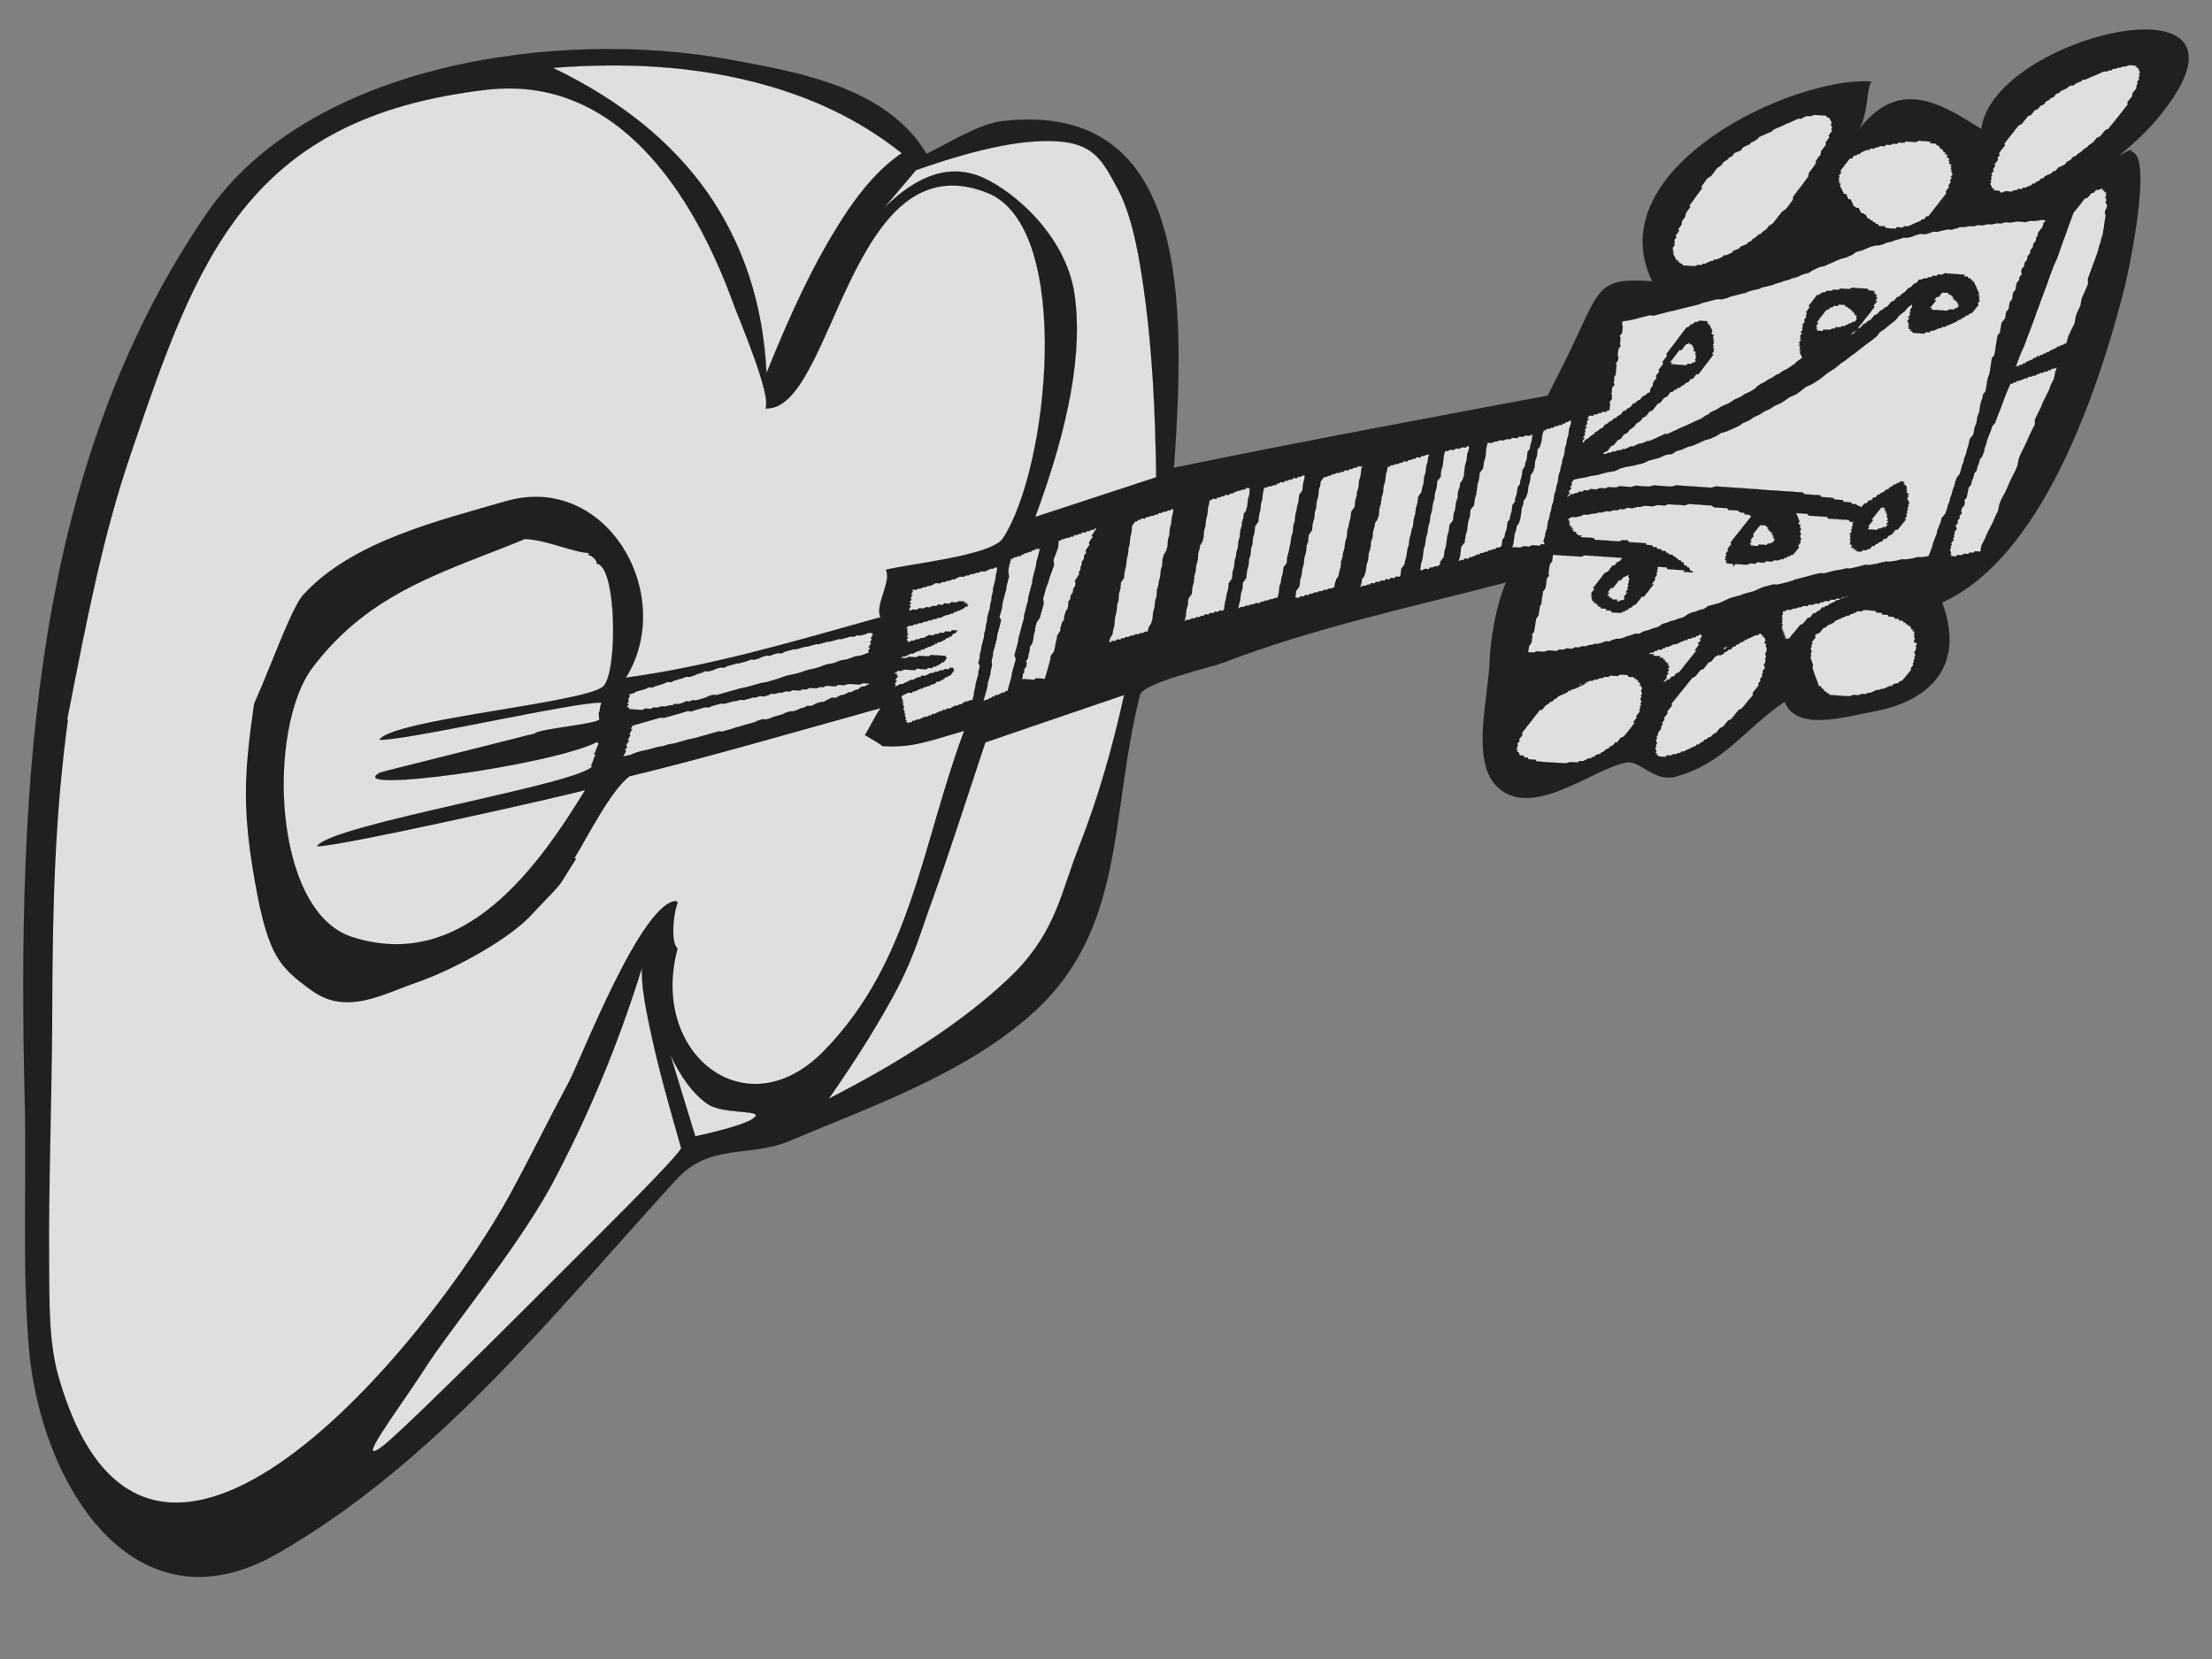 <?xml version="1.0"?><svg width="640" height="480" xmlns="http://www.w3.org/2000/svg">
 <rect width="100%" height="100%" fill="#808080" stroke="none"/>
 <g>
  <title>Layer 1</title>
  <g opacity="0.75" id="g3378">
   <path stroke="#000000" stroke-width="0.036" stroke-miterlimit="10" id="path15" d="m7.155,318.376c-2.216,-93.369 2.755,-183.615 52.474,-256.385c29.831,-43.688 101.832,-53.892 151.73,-44.708c20.187,3.699 45.225,8.036 56.727,27.233c6.23,-2.998 15.095,-8.738 22.163,-9.503c54.512,-5.995 52.593,53.765 49.419,100.323c32.287,-6.824 108.122,-20.855 108.122,-20.855c0,0 5.691,-11.225 6.767,-13.521c8.446,-17.73 7.789,-20.728 23.48,-19.58c-15.814,-32.782 40.793,-59.377 63.434,-57.783c-1.617,2.168 -0.777,10.013 -4.013,14.35c11.443,-15.179 22.824,-8.929 35.823,-0.574c3.113,-27.169 85.777,-46.43 51.816,-4.146c-3.536,4.464 -7.729,8.164 -11.982,11.863c1.201,-0.51 2.459,-1.722 3.775,-1.658c-0.12,0.191 -0.24,0.319 -0.358,0.446c6.647,0.51 -0.72,34.823 -1.859,39.415c-8.266,32.335 -24.561,78.383 -52.771,91.011c6.348,16.965 -1.621,28.445 -20.847,31.761c-6.411,1.084 -21.386,5.868 -24.679,-3.061c-11.859,8.036 -17.669,18.049 -31.806,21.748c-5.869,1.531 -10.182,-4.847 -13.959,-4.146c-9.762,1.722 -28.154,17.348 -37.977,6.442c-6.887,-7.653 -1.977,-25.639 -1.616,-35.779c0.241,-6.633 1.977,-16.518 4.732,-22.769c-27.556,7.207 -55.708,13.138 -81.945,23.279c-3.295,1.276 -23.06,5.74 -23.961,9.248c-9.045,35.524 -3.651,68.88 -32.706,93.564c-19.827,16.837 -45.405,25.64 -68.587,35.46c-11.92,5.042 -23.062,0.446 -32.946,11.29c-35.701,39.096 -69.306,81.698 -115.37,108.169c-41.691,23.917 -68.707,-20.602 -71.882,-59.758c-1.977,-24.051 -0.599,-47.137 -1.198,-71.376z"/>
   <path fill="#ffffff" stroke="#000000" stroke-width="0.036" stroke-miterlimit="10" id="path17" d="m520.388,34.311l-0.958,0.383l-0.897,0.446l-0.897,0.383l-0.958,0.383l-0.9,0.446l-0.897,0.383l-0.957,0.383l-0.9,0.446l-0.359,0.446l-0.9,0.383l-0.897,0.383l-0.957,0.446l-0.9,0.383l-0.358,0.446l-1.201,0.829l-0.958,0.446l-0.299,0.446l-0.958,0.383l-0.897,0.446l-0.659,0.893l-0.9,0.383l-0.958,0.383l-0.657,0.893l-0.9,0.446l-0.301,0.446l-1.258,0.829l-0.361,0.446l-0.299,0.446l-1.258,0.893l-0.359,0.446l-0.303,0.446l-0.659,0.893l-0.361,0.446l-1.258,0.829l-0.299,0.446l-0.659,0.957l-0.659,0.893l0.241,0.446l-0.659,0.893l-0.659,0.893l-0.361,0.446l-0.659,0.957l-0.659,0.893l-0.657,0.893l0.238,0.446l-0.657,0.893l-0.659,0.957l-0.12,0.893l-0.3,0.446l-0.659,0.893l-0.12,0.957l-0.299,0.446l-0.659,0.893l0.243,0.51l-0.659,0.893l-0.358,0.446l0.241,0.51l-0.659,0.893l0.238,0.51l-0.3,0.446l0.241,0.446l-0.361,0.446l-0.299,0.446l0.241,0.51l-0.361,0.446l0.601,0.064l-0.361,0.446l0.241,0.51l0.243,0.446l0.238,0.51l0.241,0.51l0.597,0l-0.358,0.446l0.597,0.064l0.241,0.51l0.539,0l0.299,0.51l0.539,0.064l0.597,0l0.537,0.064l0.597,0.064l0.539,0l0.599,0.064l0.897,-0.383l0.597,0l0.539,0.064l0.361,-0.446l0.539,0.064l0.958,-0.446l0.895,-0.383l0.539,0l0.361,-0.446l0.597,0.064l0.897,-0.383l0.9,-0.446l0.358,-0.446l0.539,0.064l0.9,-0.383l0.958,-0.446l0.299,-0.446l0.897,-0.383l0.958,-0.446l0.299,-0.446l0.958,-0.383l0.9,-0.383l0.299,-0.446l0.958,-0.446l0.3,-0.446l1.258,-0.829l0.363,-0.446l0.897,-0.383l0.361,-0.446l1.258,-0.893l0.299,-0.446l0.361,-0.446l1.26,-0.829l0.299,-0.446l0.719,-0.893l0.301,-0.446l0.719,-0.893l0.303,-0.446l1.26,-0.893l0.719,-0.893l0.659,-0.893l0.659,-0.893l0.12,-0.957l0.659,-0.893l0.659,-0.893l0.719,-0.893l1.017,-1.339l0.659,-0.893l0.659,-0.893l0.118,-0.957l0.659,-0.893l0.659,-0.893l0.659,-0.893l0.12,-0.957l0.657,-0.893l0.722,-0.893l0.058,-0.893l0.659,-0.893l0.719,-0.957l0.058,-0.893l0.361,-0.446l0.659,-0.893l-0.243,-0.51l0.659,-0.893l0.358,-0.446l-0.24,-0.51l0.301,-0.446l-0.243,-0.51l-0.241,-0.446l0.361,-0.446l-0.299,-0.51l-0.243,-0.51l-0.241,-0.446l-0.597,-0.064l-0.241,-0.51l-0.597,-0.064l-0.539,0l-0.596,-0.064l-0.601,-0.064l-0.597,0l-0.596,-0.064l-0.9,0.383l-0.597,0l-0.596,-0.064l-0.9,0.383l-0.897,0.446l-0.604,-0.064z"/>
   <path fill="#ffffff" stroke="#000000" stroke-width="0.036" stroke-miterlimit="10" id="path19" d="m534.525,46.748l-0.356,0.446l-0.361,0.446l-0.299,0.446l-0.361,0.446l-0.358,0.446l-0.301,0.446l0.24,0.446l-0.358,0.51l-0.363,0.446l0.243,0.446l-0.299,0.446l0.238,0.51l-0.358,0.446l0.596,0.064l-0.358,0.446l0.597,0l-0.361,0.446l0.241,0.51l0.243,0.51l0.238,0.446l0.241,0.51l0.243,0.51l0.597,0l0.241,0.51l0.243,0.51l0.238,0.51l0.601,0l0.238,0.51l0.243,0.51l0.176,0.446l0.243,0.51l0.839,0.51l0.599,0.064l0.24,0.51l0.241,0.446l0.243,0.51l0.539,0.064l0.839,0.51l0.238,0.51l0.241,0.446l0.539,0.064l0.243,0.51l0.596,0l0.243,0.51l0.539,0.064l0.238,0.446l0.601,0.064l0.238,0.51l0.601,0.064l0.539,0l0.596,0.064l0.243,0.446l0.537,0.064l0.597,0.064l0.597,0.064l0.539,0l0.596,0.064l0.361,-0.446l0.539,0l0.597,0.064l0.599,0.064l0.359,-0.446l0.537,0.064l0.597,0l0.9,-0.383l0.958,-0.446l0.897,-0.383l0.958,-0.383l0.299,-0.446l0.599,0.064l0.359,-0.446l0.361,-0.51l0.539,0.064l0.358,-0.446l0.361,-0.446l0.358,-0.446l0.361,-0.446l0.301,-0.446l0.361,-0.446l0.358,-0.446l0.361,-0.446l0.363,-0.446l0.3,-0.446l0.358,-0.446l0.361,-0.446l0.361,-0.446l0.359,-0.446l0.299,-0.446l-0.178,-0.446l0.301,-0.446l0.361,-0.446l0.358,-0.446l-0.238,-0.51l0.358,-0.446l0.361,-0.446l-0.243,-0.51l0.301,-0.446l0.361,-0.446l-0.539,0l0.3,-0.446l0.363,-0.446l-0.243,-0.51l-0.241,-0.51l0.361,-0.446l-0.597,0l0.359,-0.446l-0.243,-0.51l0.361,-0.446l-0.617,-0.064l-0.241,-0.51l0.361,-0.446l-0.599,0l0.361,-0.446l-0.243,-0.51l-0.596,-0.064l0.358,-0.446l-0.24,-0.446l-0.599,-0.064l0.361,-0.446l-0.597,-0.064l-0.241,-0.446l-0.243,-0.51l-0.537,-0.064l-0.24,-0.446l-0.241,-0.51l-0.597,-0.064l-0.241,-0.51l-0.601,0l-0.597,-0.064l-0.596,-0.064l0.358,-0.446l-0.597,0l-0.537,-0.064l-0.597,-0.064l-0.597,0l-0.599,-0.064l-0.539,-0.064l-0.958,0.446l-0.597,-0.064l-0.537,-0.064l-0.597,0l-0.597,-0.064l-0.599,-0.064l-0.301,0.446l-0.596,-0.064l-0.601,0l-0.596,-0.064l-0.301,0.446l-0.596,-0.064l-0.601,0l-0.897,0.383l-0.597,-0.064l-0.599,0l-0.359,0.446l-0.537,-0.064l-0.601,-0.064l-0.955,0.446l-0.537,-0.064l-0.363,0.446l-0.596,-0.064l-0.601,0l-0.299,0.446l-0.597,-0.064l-0.958,0.383l-0.897,0.446l-0.361,0.446l-0.539,-0.064l-0.361,0.446l-0.597,-0.064l-0.358,0.446l-0.303,0.446l-0.597,0l-0.361,0.446l-0.326,0.446z"/>
   <path fill="#ffffff" stroke="#000000" stroke-width="0.036" stroke-miterlimit="10" id="path21" d="m598.439,25.063l-0.359,0.446l-0.899,0.383l-0.957,0.446l-0.359,0.446l-0.957,0.383l-0.363,0.446l-0.3,0.446l-0.958,0.383l-0.358,0.446l-0.958,0.446l-0.303,0.446l-0.358,0.446l-0.958,0.383l-0.361,0.446l-0.358,0.446l-0.9,0.383l-0.359,0.446l-0.361,0.446l-0.361,0.446l-0.897,0.383l-0.719,0.893l-0.361,0.446l-0.359,0.446l-0.303,0.446l-0.955,0.446l-0.361,0.446l-0.361,0.446l-0.358,0.446l-0.301,0.446l-0.361,0.446l-0.361,0.446l-0.358,0.446l-0.361,0.446l-0.359,0.446l-0.659,0.893l-0.361,0.446l0.241,0.446l-0.361,0.446l-0.358,0.446l-0.361,0.446l-0.659,0.893l0.241,0.51l-0.358,0.446l-0.361,0.446l0.243,0.51l-0.72,0.893l-0.361,0.446l0.241,0.446l-0.303,0.446l-0.358,0.446l0.241,0.51l-0.361,0.446l-0.361,0.446l0.241,0.51l-0.358,0.446l0.24,0.446l-0.359,0.446l0.24,0.51l-0.358,0.446l0.241,0.51l0.24,0.446l0.241,0.51l0.539,0.064l-0.299,0.446l0.537,0l0.597,0.064l0.597,0.064l0.241,0.446l0.539,0.064l0.958,-0.383l0.596,0l0.539,0.064l0.597,0.064l0.958,-0.446l0.538,0.064l0.363,-0.446l0.596,0.064l0.597,0l0.361,-0.446l0.539,0.064l0.958,-0.383l0.897,-0.383l0.361,-0.446l0.596,0l0.363,-0.446l0.957,-0.383l0.301,-0.446l0.958,-0.383l0.358,-0.446l0.958,-0.446l0.898,-0.383l0.359,-0.446l0.957,-0.383l0.72,-0.893l0.9,-0.383l0.958,-0.446l0.719,-0.893l0.897,-0.383l0.722,-0.893l0.958,-0.383l0.358,-0.446l1.26,-0.829l0.361,-0.446l1.316,-0.893l0.361,-0.446l1.258,-0.829l0.361,-0.446l0.72,-0.893l0.957,-0.383l0.359,-0.446l0.719,-0.893l0.361,-0.446l0.9,-0.383l0.721,-0.893l0.358,-0.446l0.361,-0.446l0.358,-0.446l0.722,-0.893l0.359,-0.446l0.361,-0.446l0.719,-0.893l0.301,-0.446l0.361,-0.446l0.719,-0.893l0.361,-0.446l-0.241,-0.51l0.719,-0.893l0.361,-0.446l0.359,-0.446l0.118,-0.893l0.363,-0.446l0.358,-0.446l0.361,-0.446l0.12,-0.957l0.299,-0.446l-0.178,-0.51l0.301,-0.383l0.358,-0.51l-0.24,-0.446l0.359,-0.446l-0.24,-0.51l0.358,-0.446l-0.241,-0.51l-0.24,-0.446l-0.241,-0.51l-0.597,-0.064l0.358,-0.446l-0.596,0l-0.597,-0.064l-0.542,-0.064l-0.599,0l-0.958,0.383l-0.597,-0.064l-0.957,0.383l-0.597,0l-0.9,0.383l-0.597,-0.064l-0.361,0.446l-0.596,0l-0.958,0.383l-0.597,-0.064l-0.958,0.383l-0.897,0.446l-0.957,0.383l-0.958,0.383l-0.958,0.446l-0.9,0.383l-0.597,-0.064l-0.361,0.446l-0.958,0.383l-0.897,0.446l-0.361,0.446l-0.597,-0.064l-0.973,0.383z"/>
   <path fill="#ffffff" stroke="#000000" stroke-width="0.036" stroke-miterlimit="10" id="path23" d="m458.034,128.128l-0.18,-0.51l0.303,-0.446l0.358,-0.446l-0.596,-0.064l0.358,-0.446l0.361,-0.446l-0.241,-0.446l0.361,-0.446l-0.243,-0.51l0.301,-0.446l0.361,-0.446l-0.539,-0.064l0.299,-0.446l0.354,-0.446l-0.241,-0.446l0.361,-0.446l0.301,-0.446l-0.539,-0.064l0.358,-0.446l0.303,-0.446l0.597,0.064l0.539,0l0.299,-0.446l0.597,0.064l0.9,-0.446l0.537,0.064l0.359,-0.446l0.537,0.064l0.597,0l0.303,-0.446l0.539,0.064l0.116,-0.957l0.12,-0.957l-0.24,-0.446l0.72,-0.893l0.057,-0.957l-0.176,-0.51l0.12,-0.893l0.057,-0.957l0.72,-0.893l-0.24,-0.51l0.116,-0.893l0.062,-0.957l0.358,-0.446l0.12,-0.957l0.062,-0.957l0.118,-0.893l-0.241,-0.51l0.659,-0.893l0.116,-0.957l-0.238,-0.446l0.118,-0.957l0.116,-0.957l0.659,-0.893l-0.24,-0.51l0.116,-0.893l0.062,-0.957l-0.243,-0.51l0.719,-0.893l0.062,-0.893l0.12,-0.957l-0.241,-0.51l0.118,-0.957l2.037,-0.319l1.438,-0.319l1.498,-0.383l1.436,-0.383l1.496,-0.383l1.14,0.128l1.496,-0.383l1.436,-0.383l1.497,-0.383l1.434,-0.319l1.498,-0.383l1.498,-0.383l1.434,-0.319l1.498,-0.383l1.498,-0.383l0.895,-0.383l1.498,-0.383l1.439,-0.383l1.492,-0.319l1.143,0.064l1.493,-0.383l0.9,-0.383l1.498,-0.383l1.436,-0.383l1.496,-0.319l0.897,-0.446l1.498,-0.383l1.496,-0.319l0.897,-0.446l1.498,-0.319l1.497,-0.383l0.895,-0.383l1.498,-0.383l0.9,-0.383l1.497,-0.383l0.895,-0.383l1.497,-0.383l0.897,-0.446l0.958,-0.383l1.439,-0.383l1.316,-0.829l0.9,-0.383l0.897,-0.446l1.496,-0.319l0.897,-0.446l0.958,-0.383l0.9,-0.383l0.897,-0.446l0.958,-0.383l1.496,-0.383l0.897,-0.383l0.9,-0.383l1.258,-0.893l1.498,-0.383l0.958,-0.383l0.897,-0.383l0.957,-0.383l1.497,-0.383l0.539,0.064l1.496,-0.383l0.955,-0.446l1.497,-0.319l0.9,-0.383l1.496,-0.383l0.955,-0.383l1.143,0.064l1.493,-0.383l0.9,-0.383l1.497,-0.383l1.196,0.128l1.496,-0.383l0.9,-0.383l1.198,0.064l1.496,-0.383l1.498,-0.319l1.138,0.064l1.498,-0.383l0.958,-0.383l1.138,0.064l1.498,-0.319l1.196,0.064l1.498,-0.383l1.138,0.128l1.497,-0.383l1.2,0.064l1.496,-0.319l1.14,0.064l1.496,-0.383l1.198,0.128l2.097,-0.319l1.141,0.064l1.14,0.128l1.557,-0.383l1.14,0.064l2.097,-0.319l1.141,0.128l-0.722,0.893l-0.117,0.893l-0.722,0.893l-0.659,0.893l-0.18,0.957l-0.358,0.446l-0.12,0.893l-0.719,0.893l-0.12,0.957l-0.719,0.893l-0.12,0.893l-0.72,0.893l-0.118,0.957l-0.72,0.893l-0.118,0.957l-0.724,0.829l-0.176,0.957l0.241,0.51l-0.719,0.893l-0.12,0.893l-0.719,0.893l-0.181,0.957l-0.117,0.893l-0.722,0.893l-0.12,0.957l-0.176,0.957l-0.659,0.829l-0.176,0.957l-0.12,0.957l-0.721,0.893l-0.176,0.893l-0.12,0.957l-1.077,1.339l-0.12,0.893l-0.178,0.957l-0.118,0.893l-0.721,0.893l-0.176,0.957l-0.12,0.957l-0.181,0.893l-0.115,0.957l-0.181,0.893l-0.12,0.957l-0.719,0.893l-0.178,0.893l-0.118,0.957l-0.178,0.957l-0.12,0.893l-0.176,0.957l-0.481,1.339l-0.178,0.957l-0.118,0.893l-0.178,0.957l-0.181,0.893l-0.719,0.893l-0.12,0.957l-0.499,1.339l-0.181,0.957l-0.118,0.957l-0.178,0.893l-0.539,1.403l-0.118,0.893l-0.178,0.957l-0.539,1.339l-0.118,0.957l-0.178,0.893l-1.077,1.339l-0.178,0.957l-0.178,0.893l-0.481,1.403l-0.176,0.893l-0.539,1.403l-0.176,0.893l-0.539,1.403l-0.181,0.893l-0.477,1.403l-0.719,0.893l-0.539,1.339l-0.176,0.957l-0.539,1.339l-0.181,0.957l-0.536,1.339l-0.18,0.957l-0.539,1.339l-0.178,0.893l-0.537,1.403l-1.078,1.339l-0.176,0.893l-0.539,1.403l-0.539,1.339l-0.178,0.957l-0.537,1.339l-0.539,1.403l-0.178,0.893l-0.537,1.403l-0.539,1.339l-2.037,0.319l-1.077,-0.064l-1.498,0.383l-1.977,0.319l-1.14,-0.064l-1.438,0.383l-2.04,0.319l-1.075,-0.064l-1.497,0.319l-1.436,0.383l-2.038,0.319l-1.078,-0.064l-1.434,0.383l-1.497,0.383l-1.436,0.319l-1.12,-0.064l-1.496,0.383l-1.977,0.319l-1.496,0.383l-1.436,0.383l-1.077,-0.064l-1.497,0.319l-1.436,0.383l-1.439,0.383l-1.434,0.383l-1.497,0.383l-0.897,0.383l-1.438,0.383l-1.436,0.383l-1.497,0.319l-1.077,-0.064l-1.436,0.383l-1.436,0.383l-0.9,0.383l-1.855,0.829l-1.438,0.383l-1.436,0.383l-0.9,0.383l-1.436,0.383l-1.434,0.383l-0.9,0.383l-1.797,0.829l-0.897,0.383l-1.439,0.383l-1.494,0.383l-1.2,0.829l-1.496,0.383l-0.897,0.383l-1.439,0.383l-0.897,0.446l-1.2,0.829l-1.436,0.383l-0.9,0.383l-1.436,0.383l-0.9,0.383l-1.436,0.383l-1.258,0.893l-1.434,0.383l-0.9,0.383l-1.436,0.383l-0.9,0.383l-0.897,0.446l-1.077,-0.064l-0.897,0.383l-1.439,0.383l-0.897,0.383l-1.439,0.383l-0.536,-0.064l-1.438,0.383l-0.839,0.446l-1.14,-0.064l-0.839,0.383l-1.439,0.383l-0.534,-0.064l-1.439,0.383l-0.539,0l-0.897,0.383l-1.077,-0.064l-0.897,0.383l-1.078,-0.064l-0.9,0.446l-1.075,-0.064l-0.539,-0.064l-0.9,0.383l-1.078,-0.064l-0.839,0.446l-1.138,-0.064l-0.539,-0.064l-0.539,-0.064l-1.378,0.383l-0.534,0l-1.078,-0.064l-0.539,-0.064l-0.9,0.383l-1.075,-0.064l-0.539,0l0.12,-0.957l0.176,-0.893l0.659,-0.893l0.12,-0.957l0.176,-0.957l-0.176,-0.446l0.657,-0.893l0.12,-0.957l0.176,-0.893l0.12,-0.957l0.181,-0.957l0.657,-0.893l0.12,-0.893l0.176,-0.957l0.12,-0.893l0.361,-0.446l0.12,-0.957l0.12,-0.957l0.176,-0.893l0.12,-0.957l0.659,-0.893l0.178,-0.893l0.12,-0.957l0.12,-0.957l0.657,-0.893l-0.178,-0.446l0.12,-0.957l0.12,-0.957l0.176,-0.893l0.659,-0.893l0.12,-0.957l0.118,-0.893l0.597,0l0.539,0.064l1.077,0.064l0.536,0.064l0.539,0l0.599,0.064l0.539,0l0.536,0.064l0.539,0l0.539,0.064l1.077,0.064l0.597,0.064l0.537,0l0.9,-0.383l0.539,0.064l0.536,0l0.539,0.064l0.539,0l1.138,0.128l0.539,0l0.539,0.064l0.537,0l0.539,0.064l0.539,0l0.596,0.064l1.078,0.064l0.539,0.064l0.539,0l0.537,0.064l0.597,0.064l0.539,0l0.539,0.064l-0.363,0.446l-0.358,0.446l-0.9,0.383l-0.299,0.446l-0.361,0.446l-0.539,0l-0.358,0.446l-0.361,0.446l-0.301,0.446l-0.358,0.446l-0.9,0.383l-0.361,0.446l-0.358,0.446l-0.301,0.446l-0.361,0.446l-0.361,0.446l-0.358,0.446l-0.299,0.446l-0.363,0.446l-0.358,0.446l-0.361,0.446l0.539,0.064l-0.301,0.446l-0.361,0.446l-0.358,0.446l0.238,0.446l-0.358,0.446l0.539,0.064l-0.361,0.446l0.241,0.446l0.178,0.51l0.539,0.064l-0.363,0.446l0.539,0l0.539,0.064l-0.299,0.446l0.537,0l0.178,0.51l0.539,0.064l0.176,0.446l0.539,0.064l0.597,0l0.539,0.064l-0.359,0.446l0.539,0l0.539,0.064l0.536,0.064l0.18,0.446l0.597,0.064l0.539,0l0.537,0.064l0.539,0l0.539,0.064l0.358,-0.446l0.539,0.064l0.361,-0.446l0.539,0l0.3,-0.446l0.897,-0.383l0.361,-0.446l0.897,-0.446l0.363,-0.446l0.358,-0.446l0.361,-0.446l0.3,-0.446l0.363,-0.446l0.537,0.064l0.359,-0.446l0.361,-0.446l0.358,-0.446l0.361,-0.446l0.3,-0.446l0.363,-0.446l0.358,-0.446l0.361,-0.446l-0.539,-0.064l0.361,-0.446l0.301,-0.446l0.358,-0.446l-0.178,-0.446l0.363,-0.446l0.299,-0.446l-0.178,-0.51l0.358,-0.446l-0.176,-0.446l0.299,-0.446l-0.176,-0.51l0.537,0.064l0.539,0l0.536,0.064l0.601,0l0.537,0.064l0.178,0.51l0.539,0l0.537,0.064l0.597,0l0.539,0.064l0.539,0.064l0.537,0l0.539,0.064l0.536,0l0.539,0.064l-0.301,0.446l0.539,0l0.539,0.064l0.539,0.064l0.567,0l0.539,0.064l-0.18,-0.51l-0.539,0l-0.178,-0.51l-0.241,-0.446l-0.536,-0.064l-0.18,-0.51l-0.539,0l-0.24,-0.51l-0.18,-0.446l-0.539,-0.064l-0.178,-0.51l-0.596,0l-0.181,-0.51l-0.536,0l-0.18,-0.51l-0.597,-0.064l-0.176,-0.446l-0.539,-0.064l-0.539,0l-0.243,-0.51l-0.537,0l-0.178,-0.51l-0.539,-0.064l-0.596,0l-0.181,-0.51l-0.536,0l-0.537,-0.064l-0.243,-0.51l-0.539,0l-0.537,-0.064l-0.178,-0.446l-0.597,-0.064l-0.537,-0.064l-0.539,0l-0.178,-0.51l-0.599,0l-0.539,-0.064l-0.539,-0.064l-0.536,0l-0.537,-0.064l-0.601,0l-0.539,-0.064l-0.536,0l-0.537,-0.064l-0.243,-0.51l-0.539,0l-0.537,-0.064l-0.539,0l-0.897,0.383l-0.539,-0.064l-0.539,0l-0.596,-0.064l-0.539,0l-0.539,-0.064l-0.539,-0.064l-0.537,0l-0.539,-0.064l-0.597,0l-0.539,-0.064l-0.537,-0.064l-0.539,0l-0.539,-0.064l-0.238,-0.446l-0.539,-0.064l-0.539,-0.064l-0.539,0l-0.596,-0.064l-0.539,0l-0.539,-0.064l-0.539,-0.064l0.363,-0.446l-0.601,0l-0.539,-0.064l-0.178,-0.446l-0.537,-0.064l0.3,-0.446l-0.539,-0.064l-0.534,0l0.299,-0.446l-0.539,-0.064l0.358,-0.446l-0.536,0l0.301,-0.446l-0.539,-0.064l-0.176,-0.51l-0.243,-0.446l0.358,-0.446l-0.539,-0.064l0.305,-0.446l-0.539,0l0.358,-0.446l0.9,-0.446l1.078,0.064l1.434,-0.319l0.9,-0.446l1.075,0.064l1.496,-0.319l0.539,0l1.436,-0.383l0.539,0.064l1.439,-0.383l1.138,0.064l0.897,-0.383l1.077,0.064l0.9,-0.383l1.14,0.064l0.897,-0.446l1.077,0.128l0.539,0l1.436,-0.383l0.599,0.064l1.436,-0.383l0.539,0.064l1.078,0.064l0.596,0.064l1.436,-0.383l0.539,0l1.138,0.128l0.539,0l0.9,-0.383l1.077,0.064l0.597,0.064l1.078,0.064l0.537,0l1.14,0.128l0.539,0l0.895,-0.383l1.14,0.064l0.539,0.064l0.537,0l1.14,0.064l0.539,0.064l0.537,0.064l1.14,0.064l0.539,0l0.537,0.064l0.782,0.51l0.537,0.064l0.536,0l0.539,0.064l1.141,0.064l0.536,0.064l0.539,0l0.241,0.51l1.078,0.064l0.539,0.064l0.596,0l0.539,0.064l0.78,0.51l0.536,0.064l0.539,0.064l0.18,0.446l0.597,0.064l0.539,0l0.777,0.51l-0.358,0.446l-0.361,0.446l-0.72,0.893l-0.361,0.446l-0.358,0.446l-0.361,0.446l-0.301,0.446l-0.358,0.446l-0.361,0.446l-0.361,0.446l-0.358,0.446l-0.72,0.893l-0.361,0.446l-0.299,0.446l-0.361,0.446l0.18,0.51l-0.361,0.446l-0.361,0.446l-0.358,0.446l0.238,0.446l-0.358,0.446l-0.361,0.446l0.18,0.51l-0.361,0.446l0.241,0.446l-0.361,0.446l0.539,0.064l-0.361,0.446l0.539,0.064l-0.359,0.446l0.597,0l0.539,0.064l0.539,0l0.537,0.064l-0.361,0.446l0.539,0.064l0.361,-0.51l0.539,0.064l0.597,0.064l0.537,0l0.539,0.064l0.539,0l0.536,0.064l0.9,-0.383l0.596,0l0.539,0.064l0.539,0l0.361,-0.446l0.536,0.064l0.539,0.064l0.538,0l0.539,0.064l0.361,-0.446l0.597,0l0.539,0.064l0.537,0.064l0.897,-0.446l0.539,0.064l0.539,0l0.9,-0.383l0.597,0.064l0.299,-0.446l0.597,0l0.361,-0.446l0.539,0.064l0.358,-0.446l0.539,0l0.361,-0.446l0.358,-0.383l0.361,-0.446l0.361,-0.446l0.358,-0.446l-0.238,-0.51l0.358,-0.446l0.361,-0.446l-0.18,-0.446l0.361,-0.446l-0.178,-0.51l-0.241,-0.51l0.361,-0.446l-0.18,-0.446l-0.178,-0.51l0.361,-0.446l-0.18,-0.446l-0.24,-0.51l0.358,-0.446l-0.539,0l-0.176,-0.51l0.361,-0.446l-0.241,-0.51l-0.178,-0.446l-0.18,-0.51l-0.243,-0.446l-0.176,-0.51l0.537,0.064l0.539,0l0.597,0.064l0.537,0.064l0.539,0l0.539,0.064l0.241,0.446l0.539,0.064l0.536,0.064l0.539,0l0.599,0.064l0.539,0l0.536,0.064l0.539,0.064l0.599,0l0.539,0.064l0.536,0l0.181,0.51l0.596,0.064l0.539,0l0.539,0.064l0.537,0l0.597,0.064l0.539,0.064l0.539,0l0.537,0.064l0.597,0l0.539,0.064l0.539,0.064l0.176,0.446l0.539,0.064l0.597,0l-0.359,0.446l0.178,0.51l-0.361,0.446l0.18,0.446l-0.361,0.446l0.178,0.51l-0.358,0.446l-0.363,0.446l0.601,0l-0.361,0.446l0.176,0.51l-0.358,0.446l0.539,0.064l-0.361,0.383l0.176,0.51l-0.358,0.446l0.536,0.064l0.241,0.446l-0.358,0.446l0.539,0.064l0.536,0l-0.358,0.446l0.537,0.064l0.539,0l-0.361,0.446l0.597,0.064l0.537,0.064l0.539,0l0.361,-0.446l0.539,0.064l0.536,0l0.361,-0.383l0.597,0l0.361,-0.446l0.361,-0.446l0.536,0.064l0.361,-0.446l0.897,-0.446l0.361,-0.383l0.539,0l0.361,-0.446l0.419,-0.446l0.536,0.064l0.361,-0.446l0.361,-0.446l0.897,-0.383l0.363,-0.446l0.358,-0.446l0.361,-0.446l0.539,0l0.419,-0.446l0.358,-0.446l0.361,-0.446l0.361,-0.446l0.358,-0.446l0.363,-0.446l0.358,-0.446l-0.536,0l0.358,-0.446l0.363,-0.446l-0.243,-0.51l0.361,-0.446l-0.18,-0.446l0.361,-0.446l-0.178,-0.51l0.358,-0.446l-0.176,-0.446l0.358,-0.446l-0.176,-0.51l-0.243,-0.446l-0.176,-0.51l0.361,-0.446l-0.181,-0.446l0.361,-0.446l-0.539,-0.064l-0.241,-0.446l0.361,-0.446l-0.539,-0.064l0.363,-0.446l-0.181,-0.51l-0.176,-0.446l-0.597,-0.064l0.358,-0.446l-0.523,0l0.358,-0.446l-0.539,-0.064l-0.596,-0.064l-0.361,0.446l-0.539,0l-0.358,0.446l-0.539,-0.064l-0.361,0.446l-0.897,0.446l-0.361,0.446l-0.958,0.383l-0.358,0.446l-0.9,0.383l-0.359,0.446l-0.537,0l-0.363,0.446l-0.358,0.383l-0.539,0l-0.361,0.446l-0.358,0.446l-0.601,-0.064l-0.358,0.446l-0.361,0.446l-0.539,0l-0.358,0.383l-0.361,0.446l-0.361,0.446l-0.178,-0.446l-0.539,-0.064l-0.777,-0.51l-0.539,-0.064l-0.537,0l-0.243,-0.51l-0.539,0l-1.138,-0.128l-0.539,0l-0.176,-0.51l-1.14,-0.064l-0.539,-0.064l-0.537,0l-0.782,-0.51l-0.537,-0.064l-1.14,-0.064l-0.539,-0.064l-1.077,-0.064l-0.24,-0.51l-1.077,-0.064l-0.539,0l-1.138,-0.128l-0.539,0l-1.138,-0.064l-0.721,-0.574l-1.141,-0.064l-0.536,0l-1.141,-0.128l-1.075,-0.064l-1.141,-0.064l-1.075,-0.064l-0.601,-0.064l-1.077,-0.064l-1.14,-0.064l-1.077,-0.064l-1.677,-0.128l-1.14,-0.128l-1.077,-0.064l-1.14,-0.064l-1.616,-0.128l-1.141,-0.064l-1.679,-0.128l-1.077,-0.064l-1.677,-0.128l-1.14,-0.064l-1.677,-0.128l-1.436,0.383l-1.677,-0.128l-1.077,-0.064l-1.679,-0.128l-1.141,-0.064l-1.616,-0.128l-1.14,-0.064l-1.681,-0.128l-1.436,0.383l-1.077,-0.064l-1.679,-0.128l-1.138,-0.064l-1.078,-0.128l-1.496,0.383l-1.075,-0.064l-1.141,-0.064l-1.075,-0.128l-0.599,0l-1.436,0.383l-0.539,-0.064l-1.077,-0.064l-0.597,-0.064l-1.077,-0.064l-0.897,0.383l-0.601,0l-1.075,-0.064l-0.537,-0.064l-0.9,0.383l-0.539,0l-0.597,-0.064l-0.537,0l-0.897,0.383l-0.539,-0.064l-0.539,0l-0.597,-0.064l-0.9,0.446l-0.537,-0.064l-0.539,-0.064l-0.358,0.446l-0.539,0l-0.539,-0.064l-0.361,0.446l-0.536,0l-0.9,0.383l-0.539,-0.064l-0.358,0.446l-0.9,0.446l0.363,-0.446l0.358,-0.446l0.299,-0.446l-0.536,-0.064l0.301,-0.446l0.358,-0.446l0.361,-0.446l-0.539,-0.064l0.301,-0.446l0.361,-0.446l-0.243,-0.446l0.361,-0.446l0.301,-0.446l1.496,-0.383l1.977,-0.319l1.436,-0.383l2.038,-0.319l1.436,-0.383l1.438,-0.383l2.037,-0.319l1.797,-0.829l1.438,-0.383l1.977,-0.319l1.498,-0.383l1.434,-0.319l1.797,-0.829l1.436,-0.383l1.496,-0.383l1.797,-0.829l1.977,-0.319l1.258,-0.829l1.439,-0.383l1.855,-0.829l1.438,-0.383l1.797,-0.765l1.797,-0.829l1.494,-0.383l1.797,-0.829l1.258,-0.829l1.439,-0.383l1.795,-0.765l1.855,-0.829l1.258,-0.893l1.797,-0.765l1.258,-0.893l1.797,-0.829l1.258,-0.829l1.797,-0.829l1.26,-0.829l1.857,-0.829l1.258,-0.829l1.26,-0.893l1.797,-0.765l1.258,-0.893l1.616,-1.276l1.797,-0.829l1.319,-0.829l1.258,-0.829l1.619,-1.339l1.26,-0.829l1.258,-0.829l1.619,-1.339l1.258,-0.829l1.617,-1.276l1.258,-0.893l1.619,-1.276l1.619,-1.276l1.26,-0.893l1.616,-1.276l1.077,-1.339l1.26,-0.829l1.619,-1.339l1.619,-1.276l1.075,-1.339l1.619,-1.276l0.72,-0.893l1.619,-1.339l-0.361,0.446l0.18,0.51l-0.303,0.446l-0.358,0.446l0.176,0.51l-0.299,0.446l0.178,0.446l-0.359,0.446l-0.361,0.446l0.597,0.064l-0.358,0.446l-0.363,0.446l0.243,0.446l0.241,0.51l-0.361,0.446l0.539,0.064l-0.361,0.446l0.241,0.446l0.539,0.064l-0.3,0.446l0.537,0.064l0.24,0.446l0.539,0.064l0.599,0.064l0.536,0l0.601,0.064l0.537,0.064l0.597,0l0.361,-0.446l0.536,0.064l0.601,0l0.358,-0.446l0.539,0.064l0.9,-0.383l0.957,-0.446l0.539,0.064l0.358,-0.446l0.597,0.064l0.9,-0.446l0.958,-0.383l0.897,-0.383l0.957,-0.446l0.363,-0.446l0.537,0.064l0.359,-0.446l0.9,-0.383l0.358,-0.446l0.599,0l0.359,-0.446l0.9,-0.383l0.358,-0.446l0.361,-0.446l0.361,-0.446l0.358,-0.446l0.361,-0.446l-0.241,-0.446l0.361,-0.446l0.358,-0.446l-0.537,-0.064l0.361,-0.446l-0.243,-0.51l0.363,-0.383l-0.601,-0.064l0.361,-0.446l-0.176,-0.51l-0.243,-0.446l-0.241,-0.51l-0.178,-0.51l-0.241,-0.446l-0.24,-0.51l-0.18,-0.51l-0.597,0l0.361,-0.446l-0.599,-0.064l-0.178,-0.51l-0.597,0l-0.241,-0.51l-0.539,0l-0.597,-0.064l0.359,-0.446l-0.539,-0.064l-0.597,0l-0.596,-0.064l-0.539,-0.064l-0.619,0l-0.539,-0.064l-0.599,-0.064l-0.597,0l-0.539,-0.064l-0.596,-0.064l-0.9,0.446l-0.597,-0.064l-0.539,-0.064l-0.358,0.446l-0.601,0l-0.537,-0.064l-0.359,0.446l-0.599,-0.064l-0.897,0.446l-0.597,-0.064l-0.9,0.383l-0.596,0l-0.72,0.893l-0.9,0.383l-0.358,0.446l-0.361,0.446l-0.9,0.383l-0.358,0.446l-0.361,0.446l-1.26,0.893l-0.358,0.446l-0.9,0.383l-0.358,0.446l-0.361,0.446l-0.9,0.383l-0.358,0.446l-0.719,0.893l-0.9,0.383l-0.359,0.446l-0.9,0.446l-0.358,0.446l-0.361,0.446l-0.9,0.383l-0.358,0.446l-0.72,0.893l-0.898,0.383l-0.359,0.446l-0.9,0.446l-0.358,0.446l-0.361,0.446l-0.9,0.383l-0.719,0.893l-0.358,0.446l-0.9,0.383l0.361,-0.446l1.258,-0.829l0.358,-0.446l0.303,-0.446l0.359,-0.446l0.361,-0.446l0.719,-0.893l0.301,-0.446l0.361,-0.446l0.358,-0.446l0.361,-0.446l0.361,-0.446l0.358,-0.446l0.301,-0.446l0.361,-0.446l0.361,-0.446l-0.241,-0.446l0.358,-0.446l0.361,-0.446l0.361,-0.446l-0.599,-0.064l0.361,-0.446l0.358,-0.446l-0.597,-0.064l0.363,-0.446l-0.243,-0.446l-0.539,-0.064l0.363,-0.446l-0.601,-0.064l0.361,-0.446l-0.596,0l-0.539,-0.064l-0.601,-0.064l-0.238,-0.446l-0.539,-0.064l-0.597,-0.064l-0.537,0l-0.601,-0.064l-0.539,0l-0.596,-0.064l-0.539,-0.064l-0.597,0l-0.9,0.383l-0.597,-0.064l-0.596,0l-0.539,-0.064l-0.597,-0.064l-0.899,0.446l-0.597,-0.064l-0.539,-0.064l-0.9,0.446l-0.597,-0.064l-0.537,-0.064l-0.358,0.446l-0.601,0l-0.915,0.383l-0.361,0.446l-0.539,-0.064l-0.358,0.446l-0.361,0.446l-0.358,0.446l-0.303,0.446l-0.359,0.446l-0.361,0.446l-0.358,0.446l0.24,0.51l-0.359,0.446l-0.3,0.446l-0.361,0.446l0.241,0.51l-0.361,0.446l0.243,0.446l-0.363,0.446l-0.358,0.446l0.24,0.51l-0.359,0.446l-0.361,0.446l0.243,0.51l-0.361,0.446l0.241,0.446l-0.361,0.446l-0.301,0.446l0.539,0.064l-0.358,0.446l-0.303,0.446l0.18,0.51l-0.299,0.446l0.536,0l-0.358,0.446l-0.363,0.446l0.243,0.51l-0.361,0.446l0.599,0.064l-0.361,0.446l0.243,0.446l-0.363,0.446l0.539,0.064l-0.299,0.446l0.176,0.51l0.243,0.446l0.241,0.51l-0.361,0.446l-1.258,0.829l-0.361,0.446l-1.26,0.893l-1.258,0.829l-0.897,0.383l-1.258,0.893l-0.9,0.383l-1.258,0.829l-0.9,0.446l-1.258,0.829l-0.957,0.446l-1.201,0.829l-0.358,0.446l-1.261,0.829l-0.897,0.446l-0.9,0.383l-1.258,0.829l-0.958,0.446l-0.897,0.383l-1.258,0.893l-0.9,0.383l-0.897,0.383l-0.897,0.446l-1.261,0.829l-0.897,0.383l-0.9,0.446l-0.358,0.446l-0.9,0.383l-1.258,0.893l-0.897,0.383l-0.9,0.383l-0.897,0.446l-0.9,0.383l-0.897,0.446l-0.9,0.383l-0.897,0.383l-0.9,0.446l-0.897,0.383l-0.897,0.446l-0.9,0.383l-0.596,-0.064l-0.9,0.446l-0.897,0.383l-0.9,0.446l-0.897,0.383l-0.9,0.383l-0.539,0l-0.897,0.383l-0.9,0.383l-0.596,0l-0.897,0.383l-0.839,0.446l-0.601,-0.064l-0.897,0.383l-0.9,0.446l-0.539,-0.064l-0.897,0.446l-0.539,-0.064l-0.897,0.383l-0.599,0l-0.897,0.383l-0.539,0l-0.9,0.383l-0.536,-0.064l0.301,-0.446l0.897,-0.383l0.719,-0.893l0.303,-0.446l0.897,-0.446l0.721,-0.893l0.299,-0.446l0.9,-0.383l0.358,-0.446l0.659,-0.893l0.9,-0.383l0.358,-0.446l0.3,-0.446l1.258,-0.893l0.363,-0.446l0.299,-0.446l1.258,-0.829l0.361,-0.446l0.299,-0.446l0.9,-0.446l0.72,-0.893l0.3,-0.446l0.958,-0.383l0.299,-0.446l0.721,-0.893l0.299,-0.446l0.9,-0.446l0.719,-0.893l0.301,-0.446l0.9,-0.383l0.358,-0.446l0.659,-0.893l0.597,0l0.299,-0.446l0.9,-0.383l0.361,-0.446l0.536,0.064l0.361,-0.446l0.897,-0.446l0.361,-0.446l0.9,-0.383l0.359,-0.446l0.299,-0.446l0.601,0l0.358,-0.446l0.299,-0.446l0.361,-0.446l0.539,0.064l0.358,-0.446l0.361,-0.446l0.301,-0.446l0.361,-0.446l0.358,-0.446l0.303,-0.446l0.359,-0.446l0.361,-0.446l0.3,-0.446l0.358,-0.446l0.363,-0.446l0.299,-0.446l0.361,-0.446l-0.539,-0.064l0.301,-0.446l0.361,-0.446l-0.243,-0.51l0.363,-0.446l-0.539,0l0.3,-0.446l-0.241,-0.51l0.361,-0.446l-0.243,-0.51l0.363,-0.446l-0.601,0l0.361,-0.446l-0.241,-0.51l0.361,-0.446l-0.539,-0.064l-0.241,-0.446l0.299,-0.446l-0.178,-0.51l-0.241,-0.51l-0.243,-0.446l-0.238,-0.51l-0.539,-0.064l0.301,-0.446l-0.539,0l0.299,-0.446l-0.539,-0.064l-0.596,0l-0.539,-0.064l-0.597,-0.064l-0.9,0.446l-0.539,-0.064l-0.358,0.446l-0.9,0.383l-0.358,0.446l-0.9,0.446l-0.299,0.446l-0.358,0.446l-0.361,0.446l-0.301,0.446l-0.361,0.446l-0.358,0.446l-0.304,0.446l-0.358,0.446l-0.3,0.446l-0.361,0.446l-0.358,0.446l-0.305,0.446l-0.358,0.446l-0.361,0.446l-0.299,0.446l-0.363,0.446l-0.3,0.446l0.181,0.51l-0.304,0.446l-0.358,0.446l-0.361,0.446l-0.299,0.446l0.241,0.51l-0.361,0.446l-0.659,0.893l-0.358,0.446l0.243,0.446l-0.724,0.893l-0.299,0.446l0.241,0.51l-0.719,0.893l-0.299,0.446l-0.12,0.957l-0.361,0.446l-0.301,0.446l-0.118,0.957l-0.897,0.383l-0.361,0.446l-0.897,0.383l-0.363,0.446l-0.299,0.446l-0.9,0.446l-0.358,0.446l-0.9,0.383l-0.657,0.893l-0.9,0.446l-0.358,0.446l-0.9,0.383l-0.363,0.446l-0.3,0.446l-0.897,0.446l-0.361,0.446l-0.897,0.383l-0.299,0.446l-0.9,0.383l-0.363,0.446l-0.897,0.446l-0.361,0.446l-0.299,0.446l-0.897,0.383l-0.361,0.446l-0.897,0.446l-0.299,0.446l-1.263,0.829l-0.358,0.446l-0.9,0.446l-0.299,0.446l-0.374,0.446z"/>
   <path fill="#ffffff" stroke="#000000" stroke-width="0.036" stroke-miterlimit="10" id="path25" d="m488.76,99.109l-0.359,0.446l-0.537,0l-0.363,0.446l-0.358,0.446l-0.303,0.446l-0.358,0.446l-0.539,-0.064l-0.361,0.446l-0.358,0.446l-0.301,0.446l-0.361,0.446l-0.361,0.446l-0.299,0.446l-0.359,0.446l-0.361,0.446l0.597,0.064l-0.358,0.446l0.596,0.064l0.539,0l0.597,0.064l0.537,0.064l0.539,0l0.597,0.064l0.539,0.064l0.599,0l0.301,-0.446l0.596,0.064l0.539,0l0.361,-0.446l0.539,0.064l0.358,-0.446l-0.241,-0.51l0.361,-0.446l-0.243,-0.446l0.363,-0.446l-0.597,-0.064l0.358,-0.446l-0.241,-0.51l-0.539,0l0.303,-0.446l-0.18,-0.51l-0.24,-0.51l-0.241,-0.446l-0.539,-0.064l-0.221,-0.51z"/>
   <path fill="#ffffff" stroke="#000000" stroke-width="0.036" stroke-miterlimit="10" id="path27" d="m527.997,90.18l-0.299,0.446l-0.361,0.446l-0.358,0.446l-0.361,0.446l-0.301,0.446l-0.358,0.446l-0.361,0.446l0.539,0.064l-0.301,0.446l-0.361,0.446l0.243,0.446l-0.363,0.446l0.539,0.064l-0.299,0.446l0.539,0.064l0.596,0l0.539,0.064l0.361,-0.446l0.536,0.064l0.601,0l0.537,0.064l0.958,-0.446l0.536,0.064l0.361,-0.446l0.539,0.064l0.597,0l0.9,-0.383l0.596,0.064l0.378,-0.446l0.539,0l0.358,-0.446l0.539,0.064l0.361,-0.446l0.597,0.064l0.361,-0.446l0.301,-0.446l-0.181,-0.51l0.303,-0.446l-0.537,-0.064l-0.243,-0.446l-0.176,-0.51l-0.601,-0.064l0.361,-0.446l-0.597,0l-0.18,-0.51l-0.597,-0.064l-0.241,-0.446l-0.539,-0.064l-0.238,-0.51l-0.601,0l-0.539,-0.064l-0.596,-0.064l-0.301,0.446l-0.596,0l-0.539,-0.064l-0.361,0.446l-0.597,0l-0.361,0.446l-0.897,0.383l-0.373,0.446z"/>
   <path fill="#ffffff" stroke="#000000" stroke-width="0.036" stroke-miterlimit="10" id="path29" d="m562.558,84.695l-0.597,-0.064l-0.358,0.446l-0.361,0.446l-0.361,0.446l-0.536,-0.064l-0.361,0.446l-0.361,0.446l0.599,0.064l-0.361,0.446l-0.361,0.446l-0.358,0.446l-0.363,0.446l-0.358,0.446l0.597,0l-0.361,0.446l0.599,0.064l0.539,0.064l0.597,0l0.539,0.064l0.596,0.064l0.539,0l0.597,0.064l0.537,0.064l0.958,-0.446l0.539,0.064l0.597,0.064l0.361,-0.446l0.539,0l0.358,-0.446l0.361,-0.446l-0.539,0l0.301,-0.446l-0.539,-0.064l0.361,-0.446l-0.597,-0.064l-0.18,-0.446l-0.597,-0.064l0.361,-0.446l-0.599,0l0.361,-0.446l-0.539,-0.064l-0.241,-0.51l-0.597,0l-0.178,-0.51l-0.599,-0.064l-0.536,0l0,0z"/>
   <path fill="#ffffff" stroke="#000000" stroke-width="0.036" stroke-miterlimit="10" id="path31" d="m544.889,146.879l-0.539,-0.064l-0.358,0.446l-0.361,0.446l-0.361,0.446l-0.358,0.446l-0.363,0.446l-0.358,0.446l-0.361,0.446l-0.361,0.446l0.539,0.064l-0.353,0.446l-0.361,0.446l-0.358,0.446l-0.361,0.446l0.178,0.446l-0.359,0.446l0.539,0.064l0.536,0l0.599,0.064l0.539,0.064l0.536,0l0.361,-0.446l0.539,0.064l0.958,-0.446l0.539,0.064l0.358,-0.446l0.361,-0.446l-0.539,0l0.361,-0.446l0.359,-0.446l-0.597,-0.064l0.419,-0.446l-0.243,-0.51l-0.176,-0.446l0.361,-0.446l-0.539,-0.064l0.359,-0.446l-0.539,0l0.361,-0.446l-0.597,-0.064l0.358,-0.446l-0.537,0l0.361,-0.446l-0.542,-0.064z"/>
   <path fill="#ffffff" stroke="#000000" stroke-width="0.036" stroke-miterlimit="10" id="path33" d="m510.206,151.535l-0.361,0.446l-0.539,-0.064l-0.358,0.446l-0.361,0.446l-0.359,0.446l-0.361,0.446l-0.361,0.446l-0.3,0.446l0.18,0.51l-0.361,0.446l-0.361,0.446l-0.358,0.446l0.537,0l-0.299,0.446l-0.361,0.446l0.539,0.064l-0.363,0.446l0.539,0l0.539,0.064l0.597,0.064l0.537,0l0.363,-0.446l0.537,0.064l0.539,0l0.539,0.064l0.536,0.064l0.361,-0.446l0.597,0l0.9,-0.383l0.358,-0.446l0.303,-0.446l-0.539,-0.064l0.358,-0.446l-0.537,0l0.361,-0.446l-0.539,-0.064l0.361,-0.446l-0.599,0l0.361,-0.446l-0.539,-0.064l-0.176,-0.51l-0.539,0l0.299,-0.446l-0.539,-0.064l0.361,-0.446l-0.537,0l-0.178,-0.51l-0.599,-0.064l-0.539,0l0.361,-0.446z"/>
   <path fill="#ffffff" stroke="#000000" stroke-width="0.036" stroke-miterlimit="10" id="path35" d="m471.448,166.267l-0.897,0.383l-0.9,0.383l-0.358,0.446l-0.361,0.446l-0.539,0l-0.358,0.446l-0.301,0.446l-0.361,0.446l-0.361,0.446l-0.358,0.446l-0.539,-0.064l-0.361,0.446l-0.301,0.446l-0.358,0.446l0.539,0.064l-0.361,0.446l-0.361,0.446l0.599,0l0.178,0.51l0.539,0.064l0.176,0.446l0.539,0.064l0.597,0l0.537,0.064l-0.358,0.446l0.539,0.064l0.897,-0.446l0.539,0.064l0.358,-0.446l-0.24,-0.51l0.359,-0.446l0.361,-0.446l0.361,-0.446l-0.539,0l0.301,-0.446l0.358,-0.446l-0.178,-0.51l0.361,-0.446l-0.241,-0.51l0.361,-0.446l-0.181,-0.446l0.363,-0.446l-0.243,-0.51l-0.176,-0.446l0.368,-0.446z"/>
   <path fill="#ffffff" stroke="#000000" stroke-width="0.036" stroke-miterlimit="10" id="path37" d="m599.938,61.544l0.72,-0.893l0.361,-0.446l0.719,-0.893l0.361,-0.446l0.301,-0.446l0.719,-0.893l0.958,-0.383l0.358,-0.446l0.361,-0.446l0.361,-0.446l0.597,0l0.361,-0.446l0.358,-0.446l0.539,0.064l0.958,-0.383l0.597,0l-0.358,0.446l0.537,0.064l0.24,0.51l0.599,0l-0.361,0.446l0.243,0.51l-0.363,0.446l0.243,0.51l0.176,0.446l-0.358,0.446l0.24,0.51l0.241,0.51l-0.176,0.893l-0.363,0.446l-0.118,0.957l0.241,0.446l-0.12,0.957l-0.176,0.957l-0.12,0.893l-0.12,0.957l-0.176,0.893l-0.12,0.957l-0.478,1.403l-0.18,0.893l-0.478,1.403l-0.181,0.893l-0.478,1.403l-0.478,1.339l-0.537,1.403l-0.481,1.339l-0.539,1.403l-0.478,1.403l0.058,1.403l-0.539,1.339l-0.839,1.85l-0.539,1.339l-0.299,1.85l-0.897,1.85l-0.481,1.339l-0.299,1.913l-0.897,1.786l-0.9,1.85l-0.659,2.296l-0.537,-0.064l-0.421,0.446l-0.537,-0.064l-0.363,0.446l-0.596,0l-0.361,0.383l-0.918,0.446l-0.957,0.383l-0.363,0.446l-0.537,-0.064l-0.358,0.446l-0.601,0l-0.358,0.446l-0.539,-0.064l-0.361,0.446l-0.597,-0.064l-0.361,0.446l-0.536,0l-0.361,0.446l-0.958,0.383l-0.897,0.383l-0.419,0.446l-0.539,0l-0.361,0.446l-0.596,-0.064l-0.363,0.446l-0.537,-0.064l-0.359,0.446l0.539,-1.339l0.478,-1.403l0.539,-1.339l0.839,-1.85l0.539,-1.339l0.477,-1.403l0.537,-1.339l0.539,-1.403l0.481,-1.339l0.536,-1.403l0.481,-1.403l0.478,-1.339l0.537,-1.403l0.481,-1.339l0.539,-1.403l0.477,-1.339l0.539,-1.403l0.478,-1.339l0.481,-1.403l0.537,-1.403l0.478,-1.339l0.839,-1.85l0.539,-1.339l0.481,-1.403l0.478,-1.339l0.477,-1.403l0.539,-1.403l0.481,-1.339l0.476,-1.403l0.481,-1.339l0.539,-1.403l0.488,-1.339z"/>
   <path fill="#ffffff" stroke="#000000" stroke-width="0.036" stroke-miterlimit="10" id="path39" d="m581.728,110.972l-0.84,1.85l-0.537,1.339l-0.539,1.403l-0.481,1.339l-0.536,1.403l-0.539,1.339l-0.537,1.403l-0.481,1.339l-0.779,0.893l-0.479,1.403l-0.539,1.339l-0.536,1.403l-0.181,0.893l-0.537,1.403l-0.12,0.893l-0.536,1.403l-0.722,0.893l-0.178,0.893l-0.539,1.403l-0.176,0.893l-0.721,0.893l-0.18,0.957l-0.536,1.339l-0.18,0.957l-0.72,0.829l-0.176,0.957l-0.181,0.893l-0.178,0.957l-0.719,0.893l0.178,0.446l-0.178,0.957l-0.719,0.893l-0.178,0.893l0.178,0.51l-0.721,0.893l0.178,0.446l-0.72,0.893l0.178,0.51l-0.719,0.893l0.176,0.446l0.178,0.51l-0.721,0.893l0.181,0.446l-0.361,0.446l0.176,0.51l-0.358,0.446l0.178,0.446l-0.361,0.446l-0.359,0.446l0.178,0.51l-0.361,0.446l0.18,0.446l-0.361,0.446l0.178,0.51l0.18,0.446l-0.361,0.446l0.539,0.064l-0.361,0.446l0.539,0l0.537,0.064l0.601,0l0.358,-0.446l0.539,0.064l0.539,0.064l0.897,-0.446l0.599,0.064l0.539,0l0.358,-0.383l0.539,0l0.539,0.064l0.419,-0.446l0.539,0l0.537,0.064l0.539,0.064l0.358,-1.85l0.958,-1.85l0.539,-1.339l0.9,-1.786l0.955,-1.85l0.537,-1.339l0.9,-1.85l0.359,-1.85l0.537,-1.339l0.958,-1.786l0.9,-1.85l0.539,-1.339l0.897,-1.85l0.9,-1.786l0.536,-1.339l0.361,-1.913l0.539,-1.339l0.895,-1.786l0.9,-1.85l0.539,-1.339l0.897,-1.85l0.9,-1.786l0,-1.403l0.897,-1.85l0.9,-1.786l0.539,-1.403l0.897,-1.786l0.897,-1.786l0.481,-1.403l0.897,-1.786l0.361,-1.85l0.477,-1.403l0.003,0l-0.9,0.383l-0.597,0l-0.361,0.446l-0.539,-0.064l-0.358,0.446l-0.601,-0.064l-0.897,0.446l-0.596,-0.064l-0.361,0.446l-0.539,-0.064l-0.361,0.446l-0.597,0l-0.897,0.383l-0.601,-0.064l-0.331,0.446l-0.537,0l-0.958,0.383l-0.9,0.383l-0.599,0l-0.358,0.446l-0.539,-0.064l-0.361,0.446l-0.601,-0.064z"/>
   <path fill="#ffffff" stroke="#000000" stroke-width="0.036" stroke-miterlimit="10" id="path41" d="m536.024,177.684l-0.539,-0.064l-0.358,0.446l-0.537,0l-0.9,0.383l-0.897,0.383l-0.958,0.446l-0.9,0.383l-0.358,0.446l-0.9,0.446l-0.897,0.383l-0.361,0.446l-0.897,0.383l-0.363,0.446l-0.358,0.446l-0.361,0.446l-0.958,0.383l-0.361,0.446l0.181,0.51l-0.363,0.446l-0.358,0.446l-0.361,0.446l0.178,0.446l-0.359,0.446l0.178,0.51l-0.361,0.446l0.18,0.446l0.178,0.51l-0.361,0.446l0.18,0.446l-0.18,0.957l0.18,0.446l0.178,0.51l0.178,0.446l0.18,0.51l-0.18,0.893l0.18,0.51l0.178,0.446l0.118,0.51l0.178,0.446l0.178,0.51l0.361,0.957l0.176,0.446l0.181,0.51l0.178,0.51l0.176,0.446l0.539,0.064l0.176,0.446l0.721,0.51l0.12,0.51l0.537,0l0.181,0.51l0.536,0l0.18,0.51l0.539,0l0.536,0.064l0.539,0l0.537,0.064l0.539,0.064l0.539,0l0.539,0.064l1.077,0.064l0.539,0l0.536,0.064l0.9,-0.383l0.539,0l1.077,0.064l0.897,-0.383l0.539,0l0.539,0.064l0.895,-0.383l0.539,0l0.958,-0.383l0.9,-0.446l0.536,0.064l0.9,-0.383l0.539,0l0.897,-0.383l0.899,-0.446l0.539,0.064l0.358,-0.446l0.958,-0.383l0.539,0l0.361,-0.446l0.897,-0.383l0.361,-0.446l0.419,-0.446l0.359,-0.446l0.361,-0.446l0.361,-0.446l0.358,-0.446l0.361,-0.446l-0.118,-0.446l0.358,-0.446l0.361,-0.446l-0.176,-0.446l0.358,-0.446l-0.117,-0.51l0.358,-0.446l-0.176,-0.446l0.358,-0.446l-0.178,-0.51l-0.176,-0.446l0.358,-0.446l0.241,-0.957l-0.176,-0.446l0.358,-0.446l-0.178,-0.51l-0.539,0l-0.176,-0.51l0.361,-0.446l-0.181,-0.446l-0.118,-0.51l0.361,-0.446l-0.539,0l0.361,-0.446l-0.18,-0.51l-0.536,0l0.358,-0.446l-0.539,-0.064l-0.176,-0.446l-0.178,-0.51l-0.537,0l-0.181,-0.51l-0.529,0l-0.18,-0.51l-0.539,0l-0.178,-0.51l-0.539,-0.064l-0.537,0l-0.178,-0.51l-0.597,0l-0.537,-0.064l-0.12,-0.446l-0.597,-0.064l-0.537,-0.064l-0.539,0l-0.178,-0.51l-0.539,0l-0.537,-0.064l-0.539,0l-0.178,-0.51l-0.537,0l-0.539,-0.064l-0.539,-0.064l-0.178,-0.446l-0.599,-0.064l-0.539,0l-0.536,-0.064l-0.537,-0.064l-0.539,0l-0.539,-0.064l-0.9,0.446l-0.536,-0.064l-0.599,0l-0.359,0.446l-0.537,-0.064l-0.383,0.446z"/>
   <path fill="#ffffff" stroke="#000000" stroke-width="0.036" stroke-miterlimit="10" id="path43" d="m499.843,186.931l-0.358,0.446l-0.361,0.446l-0.539,0l-0.358,0.383l-0.361,0.446l-0.361,0.446l-0.358,0.446l-0.9,0.446l-0.359,0.446l-0.361,0.446l-0.361,0.446l-0.897,0.383l-0.299,0.446l-0.363,0.446l-0.719,0.893l-0.897,0.383l-0.361,0.446l-0.361,0.446l-0.72,0.893l-0.897,0.446l-0.361,0.446l-0.719,0.893l-0.361,0.446l-0.359,0.446l-0.719,0.893l-0.361,0.446l-0.361,0.446l-0.358,0.383l-0.301,0.446l-0.719,0.893l-0.361,0.446l-0.363,0.446l-0.358,0.446l-0.361,0.446l0.178,0.51l-0.72,0.893l-0.358,0.446l-0.361,0.446l0.176,0.446l-0.719,0.893l-0.358,0.446l0.176,0.51l-0.719,0.893l0.178,0.446l-0.363,0.446l-0.176,0.957l-0.358,0.446l-0.363,0.446l-0.176,0.893l-0.361,0.446l0.176,0.51l-0.358,0.446l0.178,0.446l0.176,0.51l-0.358,0.446l0.178,0.446l-0.363,0.446l0.181,0.51l0.178,0.446l-0.363,0.446l0.539,0.064l-0.358,0.446l0.539,0l0.176,0.51l0.539,0l0.539,0.064l0.478,0l0.539,0.064l0.361,-0.446l0.539,0l0.534,0.064l0.9,-0.446l0.539,0.064l0.897,-0.383l0.539,0l0.361,-0.446l0.539,0.064l0.839,-0.446l0.897,-0.383l0.9,-0.446l0.897,-0.383l0.361,-0.446l0.539,0.064l0.358,-0.446l0.9,-0.446l0.358,-0.446l0.9,-0.383l0.358,-0.446l0.539,0l0.361,-0.383l0.358,-0.446l0.9,-0.446l0.361,-0.446l0.359,-0.446l0.361,-0.446l0.897,-0.383l0.361,-0.446l0.358,-0.446l0.722,-0.893l0.897,-0.383l0.363,-0.446l0.358,-0.446l0.361,-0.446l0.358,-0.446l0.724,-0.893l0.897,-0.446l0.361,-0.446l0.358,-0.383l0.361,-0.446l0.719,-0.893l0.363,-0.446l0.419,-0.446l0.358,-0.446l0.361,-0.446l-0.18,-0.51l0.722,-0.893l0.358,-0.446l0.361,-0.446l0.358,-0.383l-0.176,-0.51l0.361,-0.446l0.358,-0.446l-0.176,-0.446l0.719,-0.893l-0.178,-0.51l0.363,-0.446l-0.181,-0.446l0.72,-0.893l-0.178,-0.51l-0.178,-0.446l0.358,-0.446l0.181,-0.957l-0.181,-0.446l0.363,-0.446l-0.178,-0.51l-0.18,-0.446l0.361,-0.446l0.176,-0.957l-0.176,-0.446l-0.178,-0.51l0.358,-0.446l-0.537,0l-0.178,-0.51l0.361,-0.446l-0.18,-0.51l-0.178,-0.446l-0.539,-0.064l0.361,-0.446l-0.537,0l-0.178,-0.51l-0.599,0l-0.359,0.446l-0.537,-0.064l-0.9,0.383l-0.897,0.446l-0.9,0.383l-0.897,0.446l-0.361,0.446l-0.539,-0.064l-0.358,0.446l-0.9,0.383l-0.359,0.446l-0.537,0l-0.363,0.446l-0.358,0.446l-0.537,-0.064l-0.363,0.446l-0.897,0.446l-0.361,0.446l-0.897,0.383l-0.539,-0.064l0.359,-0.446l0.361,-0.446l0.361,-0.446l0.358,-0.383l0.361,-0.446l0.897,-0.446l0.363,-0.446l-0.363,0.446z"/>
   <path fill="#ffffff" stroke="#000000" stroke-width="0.036" stroke-miterlimit="10" id="path45" d="m456.893,198.156l0.539,0l0.303,-0.446l0.536,0.064l0.539,0l0.537,0.064l0.363,-0.446l-0.363,0.446l-0.537,-0.064l-0.839,0.446l-0.897,0.383l-0.9,0.446l-0.897,0.383l-0.539,0l-0.361,0.446l-0.539,-0.064l-0.299,0.446l-0.897,0.446l-0.9,0.383l-0.897,0.383l-0.361,0.446l-0.84,0.446l-0.358,0.446l-0.9,0.383l-0.358,0.446l-0.842,0.446l-0.358,0.446l-0.361,0.446l-0.359,0.446l-0.537,-0.064l-0.363,0.446l-0.299,0.446l-0.361,0.446l-0.358,0.446l-0.361,0.446l-0.359,0.446l-0.299,0.446l-0.361,0.446l-0.361,0.446l-0.359,0.446l-0.361,0.446l-0.299,0.446l-0.361,0.446l-0.358,0.446l-0.363,0.446l0.181,0.51l-0.303,0.446l-0.359,0.446l-0.361,0.446l0.178,0.446l-0.358,0.446l-0.363,0.446l0.243,0.51l-0.361,0.446l0.18,0.446l-0.361,0.446l0.539,0.064l-0.361,0.446l0.537,0l0.181,0.51l0.178,0.446l0.537,0.064l0.539,0l0.178,0.51l0.537,0.064l0.539,0l0.178,0.51l0.539,0l0.478,0.064l1.077,0.064l0.178,0.446l0.537,0.064l0.539,0l1.078,0.128l0.478,0l0.537,0.064l1.078,0.064l0.539,0l0.537,0.064l1.078,0.064l0.478,0l0.539,0.064l0.539,0l0.537,0.064l1.436,-0.383l0.481,0.064l0.539,0l0.534,0.064l0.539,0l0.361,-0.446l0.539,0.064l0.539,0l0.839,-0.383l0.897,-0.446l0.539,0.064l0.361,-0.446l0.539,0.064l0.358,-0.446l0.9,-0.446l0.478,0.064l0.361,-0.446l0.897,-0.446l0.361,-0.446l0.897,-0.383l0.361,-0.446l0.897,-0.446l0.361,-0.446l0.301,-0.383l0.539,0l0.361,-0.446l0.358,-0.446l0.361,-0.446l0.897,-0.383l0.361,-0.446l0.359,-0.446l0.361,-0.446l0.361,-0.446l0.358,-0.446l0.361,-0.446l0.301,-0.446l0.361,-0.446l0.358,-0.446l-0.539,-0.064l0.361,-0.446l0.359,-0.446l0.361,-0.446l-0.178,-0.446l0.721,-0.893l0.358,-0.446l-0.178,-0.51l0.361,-0.446l-0.18,-0.446l0.361,-0.446l-0.178,-0.51l0.301,-0.446l-0.178,-0.446l-0.18,-0.51l0.361,-0.446l-0.178,-0.446l0.358,-0.446l-0.176,-0.51l-0.178,-0.446l0.358,-0.446l-0.176,-0.51l-0.178,-0.446l-0.519,-0.064l0.359,-0.446l-0.24,-0.446l-0.539,-0.064l0.359,-0.446l-0.539,-0.064l-0.178,-0.446l-0.537,-0.064l-0.178,-0.446l-0.539,-0.064l-0.539,0l-0.537,-0.064l-0.178,-0.446l-0.539,-0.064l-0.539,-0.064l-0.538,0l-0.539,-0.064l-0.897,0.446l-0.539,-0.064l-0.539,0l-0.537,-0.064l-0.539,0l-0.358,0.383l-0.539,0l-0.539,-0.064l-0.839,0.446l-0.539,-0.064l-0.897,0.446l-0.537,-0.064l-0.9,0.446l-0.539,-0.064l-0.897,0.383l-0.9,0.446l-0.539,-0.064l-0.859,0.446z"/>
   <path fill="#ffffff" stroke="#000000" stroke-width="0.036" stroke-miterlimit="10" id="path47" d="m476.961,189.164l0.539,0.064l0.539,0l0.539,0.064l-0.301,0.446l0.539,0l0.536,0.064l0.539,0l0.537,0.064l-0.358,0.446l0.539,0l0.536,0.064l0.18,0.51l0.539,0l-0.361,0.446l0.539,0.064l0.176,0.446l0.539,0.064l-0.361,0.446l0.539,0l-0.349,0.446l0.537,0.064l-0.361,0.446l-0.299,0.446l0.539,0l-0.363,0.446l-0.358,0.446l0.539,0.064l-0.361,0.446l-0.361,0.446l0.18,0.446l-0.361,0.446l-0.361,0.446l-0.358,0.446l0.895,-0.383l0.363,-0.446l0.537,0.064l0.359,-0.446l0.361,-0.446l0.539,0l0.358,-0.446l0.361,-0.446l0.9,-0.383l0.358,-0.446l0.361,-0.446l0.359,-0.446l0.3,-0.446l0.361,-0.446l0.361,-0.446l0.358,-0.446l0.363,-0.446l0.358,-0.446l0.361,-0.446l0.361,-0.446l0.358,-0.446l0.363,-0.446l0.358,-0.446l-0.539,0l0.361,-0.446l0.301,-0.446l0.361,-0.446l0.358,-0.446l-0.536,-0.064l0.358,-0.446l0.363,-0.446l0.358,-0.446l-0.539,0l0.361,-0.446l0.361,-0.446l-0.18,-0.51l-0.539,-0.064l-0.358,0.446l-0.539,0l-0.361,0.446l-0.539,-0.064l-0.897,0.446l-0.539,-0.064l-0.358,0.446l-0.539,0l-0.9,0.383l-0.895,0.383l-0.9,0.446l-0.539,-0.064l-0.897,0.446l-0.9,0.383l-0.539,-0.064l-0.358,0.446l-0.539,0l-0.361,0.446l-0.539,-0.064l-0.536,0l-0.361,0.446l-0.539,-0.064l-0.358,0.446l-0.539,0l-0.909,0.383z"/>
   <path fill="#ffffff" stroke="#000000" stroke-width="0.036" stroke-miterlimit="10" id="path49" d="m516.017,176.791l0.596,0.064l0.363,-0.446l0.537,0l0.539,0.064l0.897,-0.446l0.539,0.064l0.897,-0.383l0.539,0l0.898,-0.383l0.539,0l0.597,0.064l0.361,-0.446l0.536,0.064l0.539,0l0.9,-0.383l0.537,0l0.539,0.064l0.358,-0.446l0.539,0.064l0.9,-0.446l0.597,0.064l0.537,0l0.359,-0.446l0.537,0.064l0.539,0l0.9,-0.383l0.536,0.064l0.539,0l0.361,-0.446l0.597,0.064l0.9,-0.383l-0.363,0.383l-0.537,0l-0.958,0.383l-0.897,0.446l-0.539,-0.064l-0.361,0.446l-0.897,0.383l-0.9,0.446l-0.358,0.446l-0.539,-0.064l-0.361,0.446l-0.597,0l-0.361,0.383l-0.358,0.446l-0.9,0.446l-0.358,0.446l-0.539,-0.064l-0.361,0.446l-0.359,0.446l-0.361,0.446l-0.539,0l-0.358,0.383l-0.361,0.51l-0.361,0.383l-0.358,0.446l-0.9,0.446l-0.359,0.446l-0.361,0.446l-0.358,0.446l-0.361,0.446l-0.361,0.446l-0.358,0.383l-0.363,0.446l-0.358,0.446l-0.419,0.446l-0.361,0.446l0.361,-0.446l-0.539,0l-0.537,-0.064l0.358,-0.446l-0.536,0l0.358,-0.446l-0.539,-0.064l0.363,-0.446l-0.539,0l0.361,-0.446l-0.539,-0.064l0.358,-0.446l-0.537,0l0.361,-0.446l-0.539,-0.064l0.361,-0.446l-0.18,-0.446l0.361,-0.446l-0.539,-0.064l0.361,-0.446l-0.176,-0.446l0.361,-0.446l-0.539,-0.064l0.361,-0.446l-0.18,-0.51l0.361,-0.446l-0.178,-0.446l0.298,-0.446z"/>
   <path fill="#ffffff" stroke="#000000" stroke-width="0.036" stroke-miterlimit="10" id="path51" d="m401.485,135.016l-0.12,0.957l-0.419,1.403l-0.058,0.893l-0.12,0.957l-0.419,1.403l-0.118,0.893l-0.062,0.957l-0.419,1.403l-0.12,0.957l-0.116,0.893l-0.419,1.403l-0.062,0.957l-0.118,0.957l-0.419,1.339l-0.659,0.893l-0.116,0.957l-0.419,1.403l-0.118,0.957l-0.062,0.893l-0.478,1.403l-0.062,0.957l-0.116,0.893l-0.481,1.403l-0.058,0.957l-0.118,0.957l-0.419,1.339l-0.12,0.957l-0.12,0.957l-0.419,1.339l-0.659,0.893l-0.12,0.957l-0.419,1.403l0.839,-0.446l0.539,0.064l0.9,-0.383l0.537,0l0.301,-0.446l0.539,0.064l0.596,0l0.3,-0.446l0.539,0.064l0.539,0l0.361,-0.446l0.536,0.064l0.539,0l0.361,-0.446l0.539,0.064l0.539,0.064l0.3,-0.51l0.539,0.064l0.538,0.064l0.359,-0.446l0.537,0l0.539,0.064l0.361,-0.446l0.12,-0.957l0.116,-0.957l0.958,-1.339l0.118,-0.893l0.419,-1.403l0.12,-0.957l0.12,-0.893l0.419,-1.403l0.12,-0.957l0.118,-0.957l0.419,-1.339l0.12,-0.957l0.478,-1.403l0.058,-0.893l0.12,-0.957l0.419,-1.403l0.118,-0.957l0.12,-0.893l0.419,-1.403l0.12,-0.957l0.12,-0.893l0.957,-1.403l0.12,-0.893l0.419,-1.403l0.116,-0.957l0.062,-0.893l0.419,-1.403l0.12,-0.957l0.118,-0.957l0.419,-1.339l0.058,-0.957l0.481,-1.403l-0.361,0.446l-0.539,0l-0.897,0.383l-0.539,-0.064l-0.361,0.51l-0.539,-0.064l-0.537,-0.064l-0.358,0.446l-0.539,0l-0.9,0.383l-0.539,0l-0.3,0.446l-0.597,-0.064l-0.539,-0.064l-0.299,0.446l-0.597,0l-0.839,0.383l-0.599,0l-0.839,0.383l-0.597,0l-0.299,0.446l-0.537,-0.064z"/>
   <path fill="#ffffff" stroke="#000000" stroke-width="0.036" stroke-miterlimit="10" id="path53" d="m418.138,130.488l-0.419,1.403l-0.062,0.957l-0.116,0.893l-0.118,0.957l-0.419,1.403l-0.12,0.957l-0.062,0.893l-1.017,1.339l-0.058,0.957l-0.118,0.957l-0.419,1.403l-0.12,0.893l-0.12,0.957l-0.419,1.403l-0.12,0.893l-0.118,0.957l-0.419,1.403l-0.12,0.957l-0.116,0.893l-0.419,1.403l-0.12,0.957l-0.118,0.893l-0.419,1.403l-0.12,0.957l-0.12,0.957l-0.419,1.339l-0.12,0.957l-0.118,0.957l-0.12,0.893l-0.419,1.403l-0.116,0.957l-0.12,0.893l0.539,0.064l0.897,-0.446l0.539,0.064l0.539,0.064l0.3,-0.51l0.597,0.064l0.839,-0.383l0.537,0l0.9,-0.383l0.12,-0.957l1.017,-1.339l0.12,-0.957l0.118,-0.893l0.419,-1.403l0.12,-0.957l0.116,-0.893l0.12,-0.957l0.419,-1.403l0.118,-0.893l0.12,-0.957l1.017,-1.339l0.062,-0.957l0.118,-0.957l0.478,-1.339l0.062,-0.957l0.116,-0.957l0.481,-1.339l0.058,-0.957l0.118,-0.957l0.481,-1.403l0.058,-0.893l0.659,-0.893l0.478,-1.403l0.06,-0.957l0.12,-0.893l0.116,-0.957l0.419,-1.403l0.12,-0.957l0.06,-0.893l0.478,-1.403l0.062,-0.957l-0.539,0l-0.361,0.446l-0.539,-0.064l-0.537,-0.064l-0.897,0.446l-0.539,-0.064l-0.539,0l-0.358,0.446l-0.539,-0.064l-0.537,-0.064l-0.9,0.446l-0.597,-0.064z"/>
   <path fill="#ffffff" stroke="#000000" stroke-width="0.036" stroke-miterlimit="10" id="path55" d="m430.478,128.064l-0.419,1.403l-0.12,0.893l-0.058,0.957l-0.118,0.957l-0.421,1.403l-0.118,0.893l-0.12,0.957l-1.017,1.339l-0.06,0.957l-0.12,0.893l-0.419,1.403l-0.12,0.957l-0.116,0.957l-0.118,0.893l-0.421,1.403l-0.118,0.957l-0.12,0.893l-1.017,1.339l-0.118,0.957l-0.062,0.957l-0.478,1.403l-0.12,0.893l-0.12,0.957l-0.118,0.893l-0.419,1.403l-0.12,0.957l-0.116,0.957l-1.018,1.339l-0.12,0.893l-0.116,0.957l-0.12,0.957l-0.419,1.339l0.839,-0.383l0.597,0.064l0.299,-0.51l0.539,0.064l0.597,0.064l0.303,-0.446l0.536,0l0.9,-0.383l0.897,-0.446l0.539,0.064l0.299,-0.446l0.599,0l0.84,-0.383l0.537,0.064l0.359,-0.446l0.537,0l0.9,-0.383l0.539,0l0.358,-0.446l0.539,0.064l0.897,-0.446l0.12,-0.893l0.118,-0.957l0.659,-0.893l0.12,-0.957l0.476,-1.339l0.12,-0.957l0.12,-0.957l0.659,-0.893l0.12,-0.893l0.419,-1.403l0.12,-0.957l0.116,-0.893l0.722,-0.893l0.058,-0.957l0.478,-1.403l0.118,-0.893l0.12,-0.957l0.659,-0.893l0.118,-0.957l0.419,-1.403l0.12,-0.893l0.12,-0.957l0.657,-0.893l0.12,-0.957l0.481,-1.339l0.058,-0.957l0.12,-0.957l0.659,-0.893l0.12,-0.957l0.419,-1.339l0.115,-0.957l0.12,-0.957l-0.897,0.446l-0.539,-0.064l-0.596,0l-0.839,0.383l-0.601,-0.064l-0.539,0l-0.358,0.446l-0.539,-0.064l-0.537,0l-0.539,-0.064l-0.361,0.446l-0.536,-0.064l-0.601,0l-0.897,0.383l-0.537,0l-0.539,-0.064l-0.897,0.383l-0.539,0l-0.9,0.383l-0.539,0l-0.606,-0.064z"/>
   <path fill="#ffffff" stroke="#000000" stroke-width="0.036" stroke-miterlimit="10" id="path57" d="m446.653,124.493l-0.419,1.339l-0.12,0.957l-0.118,0.957l-0.419,1.403l-0.72,0.893l-0.062,0.893l-0.118,0.957l-0.478,1.403l-0.12,0.893l-0.058,0.957l-0.481,1.403l-0.659,0.893l-0.116,0.957l-0.12,0.893l-0.419,1.403l-0.118,0.957l-0.12,0.893l-0.481,1.403l-0.659,0.893l-0.118,0.957l-0.481,1.339l-0.058,0.957l-0.178,0.957l-0.118,0.893l-0.419,1.403l-0.659,0.893l-0.12,0.957l-0.476,1.339l-0.12,0.957l-0.12,0.957l-0.12,0.893l-0.476,1.403l0.358,-0.446l0.539,0.064l0.538,0l0.539,0.064l0.539,0l0.897,-0.383l0.539,0l0.537,0.064l0.597,0.064l0.839,-0.446l0.601,0.064l0.539,0l0.537,0.064l0.536,0.064l0.361,-0.51l0.539,0.064l0.539,0.064l-0.419,-1.02l0.478,-1.339l0.118,-0.957l0.481,-1.339l0.116,-0.957l0.12,-0.957l0.481,-1.339l0.118,-0.957l0.419,-1.403l0.116,-0.893l0.481,-1.403l0.12,-0.957l0.118,-0.893l0.478,-1.403l0.12,-0.957l0.419,-1.339l0.12,-0.957l0.12,-0.957l0.476,-1.339l0.12,-0.957l0.419,-1.403l0.12,-0.893l0.478,-1.403l0.118,-0.957l0.12,-0.893l0.419,-1.403l0.12,-0.957l0.419,-1.403l0.12,-0.893l0.12,-0.957l0.476,-1.403l0.062,-0.893l-0.539,-0.064l-0.361,0.446l-0.539,-0.064l-0.299,0.446l-0.596,0l-0.301,0.446l-0.599,-0.064l-0.897,0.446l-0.539,-0.064l-0.361,0.446l-0.539,0l-0.897,0.383l-0.539,-0.064l-0.361,0.446l-0.527,0l0,0z"/>
   <path fill="#ffffff" stroke="#000000" stroke-width="0.036" stroke-miterlimit="10" id="path59" d="m317.264,152.874l-0.539,0l-0.299,0.446l-0.539,-0.064l-0.839,0.446l-0.599,-0.064l-0.3,0.446l-0.539,0l-0.539,-0.064l-0.3,0.446l-0.539,0l-0.839,0.383l-0.599,-0.064l-0.3,0.51l-0.539,-0.064l-0.839,0.383l-0.539,0l-0.839,0.383l-0.599,0l-0.3,0.446l-0.539,-0.064l-0.12,1.913l-0.659,1.85l-0.719,1.85l0.18,1.467l-0.659,1.85l-0.659,1.85l-0.419,1.403l-0.659,1.786l-0.359,1.403l-0.419,1.403l0.18,1.467l-0.359,1.403l-0.419,1.403l-0.359,1.339l-0.958,1.403l-0.359,1.403l-0.06,0.893l-0.419,1.403l-0.06,0.957l-0.359,1.403l-0.659,0.893l-0.06,0.957l-0.359,1.403l-0.12,0.957l-0.599,0.893l0.24,0.446l-0.12,0.957l-0.599,0.893l-0.06,0.957l-0.359,0.446l-0.06,0.957l-0.3,0.446l0.24,0.51l-0.659,0.893l-0.299,0.446l0.24,0.51l-0.299,0.446l-0.3,0.446l0.18,0.51l-0.299,0.446l-0.3,0.446l0.24,0.446l-0.24,-0.446l0.3,-0.446l0.299,-0.446l-0.18,-0.51l0.3,-0.446l0.299,-0.446l-0.24,-0.51l0.299,-0.446l0.659,-0.893l-0.24,-0.51l0.539,0.064l0.539,0l0.539,0.064l0.539,0l0.539,0.064l0.539,0l0.479,0.064l0.359,-0.446l0.539,0l0.539,0.064l0.479,0l0.539,0.064l0.539,0.064l0.419,-1.403l0.419,-1.403l0.359,-1.403l0.419,-1.403l0.06,-0.957l0.958,-1.339l0.359,-1.403l0.12,-0.893l0.359,-1.403l0.12,-0.957l0.899,-1.339l0.06,-0.957l0.419,-1.403l0.599,-0.893l0.06,-0.957l0.419,-1.403l0.599,-0.893l0.12,-0.957l0.06,-0.957l0.599,-0.893l0.06,-0.957l0.659,-0.893l0.06,-0.957l0.599,-0.893l0.06,-0.957l-0.18,-0.446l0.599,-0.957l0.599,-0.893l0.06,-0.893l0.359,-0.51l0.06,-0.893l0.299,-0.446l0.06,-0.957l0.299,-0.446l0.3,-0.446l0.06,-0.957l0.359,-0.446l0.299,-0.446l-0.24,-0.51l0.299,-0.446l0.599,-0.893l0.299,-0.51l-0.24,-0.446l0.299,-0.446l0.3,-0.51l0.359,-0.446l0.3,-0.446l-0.539,0l0.299,-0.446l0.299,-0.51l0.299,-0.446l0.299,-0.446l0.3,-0.446z"/>
   <path fill="#ffffff" stroke="#000000" stroke-width="0.036" stroke-miterlimit="10" id="path61" d="m292.525,161.612l0.539,0.064l0.3,-0.446l0.539,0l0.899,-0.383l0.539,0.064l0.3,-0.51l0.539,0.064l0.299,-0.446l0.539,0l0.839,-0.383l0.539,0l0.3,-0.446l0.539,0.064l0.359,-0.446l0.539,0l0.539,0.064l0.299,-0.446l-0.359,1.403l-0.359,1.403l-0.419,1.403l-0.06,0.893l-0.359,1.403l-0.359,1.403l-0.359,1.403l-0.06,0.957l-0.419,1.403l-0.359,1.403l-0.359,1.403l-0.06,0.957l-0.419,1.339l-0.359,1.403l-0.359,1.403l-0.06,0.957l-0.419,1.403l-0.359,1.403l-0.359,1.403l-0.419,1.403l-0.06,0.893l-0.359,1.403l-0.419,1.403l-0.359,1.403l0.419,0.957l-0.359,1.403l-0.419,1.403l-0.359,1.403l-0.12,0.957l-0.359,1.339l-0.419,1.403l-0.359,1.403l-0.539,0l-0.3,0.446l-0.539,-0.064l-0.839,0.446l-0.839,0.383l-0.539,0l-0.299,0.446l-0.539,-0.064l-0.299,0.446l-0.539,0l-0.299,0.446l-0.539,0l-0.839,0.383l0.359,-1.403l0.419,-1.403l0.359,-1.403l0.06,-0.893l0.419,-1.403l0.359,-1.403l0.12,-0.957l0.359,-1.403l-0.12,-1.403l0.359,-1.403l0.06,-0.957l0.419,-1.403l0.359,-1.403l0.359,-1.403l0.06,-0.893l0.419,-1.403l0.359,-1.403l0.359,-1.403l-0.479,-0.957l0.419,-1.403l0.359,-1.403l0.06,-0.957l0.359,-1.403l0.359,-1.403l0.419,-1.403l0.06,-0.957l0.359,-1.339l0.359,-1.403l-0.18,-1.467l0.06,-0.957l0.359,-1.403l0.359,-1.403z"/>
   <path fill="#ffffff" stroke="#000000" stroke-width="0.036" stroke-miterlimit="10" id="path63" d="m288.512,164.226l-0.539,-0.064l-0.839,0.446l-0.539,-0.064l-0.839,0.446l-0.839,0.383l-1.078,-0.064l-0.839,0.446l-0.539,-0.064l-0.899,0.446l-0.539,-0.064l-0.839,0.446l-0.539,-0.064l-0.839,0.446l-1.078,-0.064l-0.839,0.383l-0.839,0.446l-0.539,-0.064l-0.839,0.446l-0.539,-0.064l-0.839,0.446l-0.539,-0.064l-0.899,0.446l-1.078,-0.128l-0.839,0.446l-0.839,0.383l-0.539,0l-0.839,0.383l-0.539,0l-0.839,0.383l-0.539,0l-0.839,0.383l-1.078,-0.064l0.24,0.51l-0.299,0.446l-0.3,0.446l0.539,0.064l-0.3,0.446l-0.299,0.446l0.24,0.51l-0.299,0.446l-0.299,0.446l0.539,0.064l-0.299,0.446l-0.299,0.446l0.539,0.064l-0.299,0.446l-0.3,0.446l0.3,0.446l0.779,-0.383l0.599,0.064l0.539,0l0.839,-0.446l0.539,0.064l0.539,0.064l0.839,-0.446l0.539,0.064l0.539,0l0.839,-0.383l0.539,0l0.539,0.064l0.299,-0.446l0.539,0l0.539,0.064l0.539,0l0.3,-0.446l0.539,0.064l0.539,0l0.539,0.064l0.299,-0.446l0.539,0l0.539,0.064l0.539,0l0.839,-0.383l0.539,0.064l0.539,0l0.539,0.064l-0.299,0.446l0.539,0l0.539,0.064l-0.299,0.446l0.539,0.064l-0.299,0.446l-0.539,-0.064l-0.299,0.446l-0.839,0.446l-0.839,0.383l-0.539,0l-0.299,0.446l-0.539,-0.064l-0.3,0.446l-0.539,0l-0.839,0.383l-0.539,0l-0.839,0.383l-0.839,0.446l-0.539,-0.064l-0.839,0.446l-0.539,-0.064l-0.839,0.446l-0.539,-0.064l-0.839,0.446l-0.539,-0.064l-0.839,0.446l-0.539,-0.064l-0.839,0.446l-0.539,-0.064l-0.839,0.446l-0.539,-0.064l-0.839,0.446l-0.3,0.446l0.539,0.064l-0.299,0.446l0.24,0.51l-0.3,0.446l0.539,0l-0.3,0.446l-0.299,0.51l0.539,0l-0.299,0.446l-0.299,0.446l0.539,0.064l-0.299,0.446l0.539,0.064l0.839,-0.446l0.539,0.064l0.839,-0.446l0.539,0.064l0.839,-0.446l0.539,0.064l0.839,-0.446l0.839,-0.446l0.539,0.064l0.539,0.064l0.839,-0.446l0.539,0.064l0.839,-0.446l0.539,0.064l0.539,0l0.299,-0.446l0.539,0.064l0.539,0l0.539,0.064l0.3,-0.446l0.539,0l0.539,0.064l0.539,0l-0.3,0.446l-0.359,0.446l-0.479,0l-0.359,0.446l-0.299,0.446l-0.539,0l-0.299,0.446l-0.539,-0.064l-0.299,0.446l-0.839,0.446l-0.839,0.383l-0.539,0l-0.3,0.446l-0.539,-0.064l-0.299,0.51l-0.539,-0.064l-0.299,0.446l-0.539,0l-0.839,0.383l-0.839,0.446l-0.539,-0.064l-0.299,0.446l-0.539,0l-0.839,0.383l-0.839,0.446l-0.539,-0.064l-0.839,0.446l-0.779,0.383l-0.539,0l-0.839,0.383l-0.539,0l0.539,0l1.018,0.128l0.539,0l0.839,-0.383l0.539,0l0.539,0.064l0.539,0l0.539,0.064l0.839,-0.446l0.539,0.064l0.539,0l0.539,0.064l0.539,0l0.539,0.064l0.839,-0.446l0.539,0.064l0.539,0.064l0.539,0l0.539,0.064l0.539,0l0.539,0.064l0.539,0l0.539,0.064l-0.3,0.446l0.539,0.064l-0.3,0.446l-0.359,0.446l-0.3,0.446l-0.539,-0.064l-0.3,0.446l-0.839,0.446l-0.839,0.446l-0.539,-0.064l-0.299,0.446l-0.539,0l-0.479,-0.064l-0.839,0.446l-0.539,-0.064l-0.539,0l-0.539,-0.064l-0.539,-0.064l-0.539,0l-0.299,0.446l-0.539,-0.064l-0.539,0l-0.539,-0.064l-0.539,0l-0.539,-0.064l-0.539,0l-0.839,0.383l-0.539,0l-0.539,-0.064l-0.3,0.446l-0.539,0l0.24,0.446l0.539,0.064l-0.299,0.446l0.539,0.064l-0.299,0.446l-0.3,0.446l-0.299,0.446l0.539,0.064l-0.299,0.446l-0.3,0.446l0.24,0.446l-0.299,0.51l0.839,-0.446l0.839,-0.446l0.539,0.064l0.839,-0.446l0.839,-0.383l0.839,-0.446l0.539,0.064l0.779,-0.446l0.839,-0.383l0.539,0l0.299,-0.446l0.539,0.064l0.539,0l0.839,-0.383l0.839,-0.446l0.539,0.064l0.839,-0.446l0.539,0.064l0.839,-0.446l0.539,0.064l0.839,-0.446l0.539,0.064l0.539,0l0.299,-0.446l0.539,0.064l0.539,0l-0.299,0.446l0.539,0.064l-0.3,0.446l-0.299,0.446l-0.359,0.446l-0.3,0.446l-0.539,0l-0.3,0.446l-0.539,-0.064l-0.299,0.446l-0.839,0.446l-0.839,0.446l-0.479,-0.064l-0.359,0.446l-0.839,0.446l-0.539,-0.064l-0.3,0.446l-0.479,0l-0.839,0.383l-0.539,0l-0.299,0.446l-0.539,-0.064l-0.839,0.446l-0.839,0.383l-0.539,0l-0.299,0.446l-0.539,-0.064l-0.539,0l-0.839,0.383l-0.839,0.446l-0.299,0.446l0.24,0.51l0.24,0.446l-0.3,0.51l0.539,0l-0.299,0.446l0.18,0.51l0.24,0.51l-0.299,0.446l0.24,0.446l0.24,0.51l-0.3,0.446l0.539,0.064l-0.3,0.446l0.24,0.446l0.18,0.51l-0.299,0.446l0.539,0.064l-0.299,0.446l0.539,0l-0.3,0.51l0.839,-0.446l0.539,0.064l0.299,-0.51l0.539,0.064l0.839,-0.446l0.479,0.064l0.839,-0.446l0.839,-0.383l0.539,0l0.839,-0.383l0.539,0l0.3,-0.446l0.539,0.064l0.839,-0.446l0.839,-0.383l0.539,0l0.299,-0.446l0.539,0.064l0.839,-0.446l0.539,0.064l0.839,-0.446l0.839,-0.446l0.479,0.064l0.839,-0.446l0.539,0.064l0.299,-0.446l0.899,-0.446l0.479,0.064l0.839,-0.446l0.539,0.064l0.419,-1.403l0.06,-0.957l0.359,-1.403l0.12,-0.957l0.359,-1.339l0.419,-1.403l0.06,-0.957l0.359,-1.403l-0.419,-0.957l0.359,-1.403l0.06,-0.957l0.359,-1.403l0.12,-0.957l0.359,-1.339l0.359,-1.403l0.06,-0.957l0.419,-1.403l0.06,-0.957l0.359,-1.403l0.06,-0.957l0.359,-1.403l0.419,-1.403l0.06,-0.893l0.359,-1.403l0.06,-0.957l0.359,-1.403l0.06,-0.957l0.359,-1.403l0.359,-1.403l0.06,-0.893l0.359,-1.403l0.06,-0.957z"/>
   <path fill="#ffffff" stroke="#000000" stroke-width="0.036" stroke-miterlimit="10" id="path65" d="m37.825,131.381c19.109,-56.188 33.365,-97.453 103.15,-105.425c37.558,-4.273 59.542,29.848 71.223,61.928c1.378,3.89 11.261,26.85 9.225,30.294c19.767,1.212 24.2,-78.574 64.394,-62.311c24.799,10.077 17.671,79.786 4.313,99.94c-3.354,5.038 -27.734,7.398 -33.844,9.056c1.737,3.38 -3.235,10.204 -1.557,13.712c-23.781,6.633 -49.179,14.222 -73.619,17.475c14.796,-23.98 -5.631,-59.505 -34.803,-51.022c-19.049,5.549 -44.507,11.544 -58.643,27.169c-4.552,5.038 -14.436,35.779 -17.491,36.736c-12.04,3.635 -21.744,-1.084 -33.724,2.551c-5.511,-3.38 -7.188,-2.168 -17.012,-3.253c5.691,-29.083 10.303,-53.191 18.39,-76.852z"/>
   <path fill="#ffffff" stroke="#000000" stroke-width="0.036" stroke-miterlimit="10" id="path67" d="m182.007,200.899l0.24,0.446l-0.24,0.51l-0.3,0.446l0.24,0.446l-0.24,0.51l-0.299,0.446l0.539,0l-0.3,0.446l-0.299,0.51l0.539,0l0.24,0.51l0.539,0l0.539,0.064l0.539,0.064l0.539,0l0.539,0.064l0.479,0l0.539,0.064l0.839,-0.446l0.539,0.064l0.539,0l0.479,0.064l0.839,-0.446l0.539,0.064l0.539,0l1.318,-0.383l0.539,0.064l0.539,0l1.318,-0.383l0.539,0.064l0.839,-0.446l1.078,0.064l1.318,-0.383l0.839,-0.446l1.078,0.064l0.779,-0.383l1.078,0.064l1.378,-0.383l1.318,-0.383l0.839,-0.446l1.318,-0.383l1.078,0.064l1.378,-0.383l1.318,-0.383l1.378,-0.383l1.378,-0.383l1.318,-0.383l1.917,-0.383l1.318,-0.383l1.378,-0.383l1.378,-0.383l1.857,-0.319l1.378,-0.446l1.378,-0.383l2.156,-0.765l1.378,-0.383l1.857,-0.383l1.378,-0.383l2.216,-0.765l1.857,-0.383l1.378,-0.383l2.216,-0.829l1.917,-0.319l2.156,-0.829l1.917,-0.319l2.216,-0.829l1.917,-0.319l2.156,-0.829l-0.24,-0.446l0.3,-0.51l0.299,-0.446l-0.539,0l0.3,-0.51l0.299,-0.446l0.3,-0.446l-0.539,0l0.3,-0.446l0.299,-0.51l-0.24,-0.446l0.299,-0.446l0.3,-0.51l-0.24,-0.446l-1.078,-0.064l-0.839,0.383l-1.378,0.383l-1.078,-0.064l-0.839,0.446l-1.078,-0.064l-1.318,0.383l-1.378,0.383l-0.539,-0.064l-1.378,0.383l-1.378,0.383l-0.539,0l-1.378,0.383l-1.378,0.383l-0.539,-0.064l-1.378,0.383l-1.318,0.383l-0.539,0l-1.378,0.383l-1.378,0.383l-0.539,-0.064l-1.378,0.383l-1.318,0.383l-0.839,0.446l-1.078,-0.064l-1.378,0.383l-0.839,0.383l-1.018,-0.064l-1.378,0.383l-0.839,0.446l-1.378,0.383l-1.078,-0.064l-0.779,0.383l-1.378,0.383l-1.378,0.383l-0.539,0l-1.318,0.383l-1.378,0.383l-0.839,0.446l-1.078,-0.064l-1.318,0.383l-0.839,0.383l-1.318,0.383l-1.078,-0.064l-0.839,0.446l-1.378,0.383l-0.779,0.383l-1.378,0.446l-1.078,-0.064l-0.779,0.383l-1.378,0.383l-1.318,0.383l-0.839,0.446l-1.078,-0.064l-0.839,0.383l-1.318,0.446l-1.378,0.383l-0.779,0.383l-1.078,-0.064l-0.839,0.446l-1.318,0.383l-1.378,0.383l-0.779,0.446l-1.378,0.383z"/>
   <path fill="#ffffff" stroke="#000000" stroke-width="0.036" stroke-miterlimit="10" id="path69" d="m183.026,209.955l-0.3,0.51l-0.299,0.446l0.539,0l-0.3,0.446l-0.24,0.51l-0.3,0.446l0.24,0.51l-0.3,0.446l-0.24,0.446l-0.3,0.446l0.539,0.064l-0.299,0.446l-0.3,0.446l-0.3,0.446l0.3,0.51l-0.3,0.446l-0.299,0.446l0.24,0.51l-0.299,0.446l-0.24,0.446l-0.299,0.446l1.857,-0.319l2.156,-0.829l1.318,-0.383l1.857,-0.383l1.378,-0.383l1.318,-0.383l1.857,-0.319l1.378,-0.446l1.857,-0.319l1.318,-0.383l1.378,-0.383l1.318,-0.383l1.917,-0.383l1.318,-0.383l1.378,-0.383l1.318,-0.383l1.378,-0.383l1.318,-0.383l1.078,0.064l1.318,-0.383l1.378,-0.383l1.318,-0.446l1.378,-0.383l1.318,-0.383l1.378,-0.383l1.378,-0.383l0.779,-0.383l1.378,-0.446l1.078,0.064l1.318,-0.383l0.839,-0.383l1.378,-0.383l1.318,-0.383l0.839,-0.446l1.378,-0.383l0.479,0.064l1.378,-0.383l0.839,-0.446l1.378,-0.383l0.779,-0.446l1.078,0.064l0.839,-0.383l0.839,-0.446l1.378,-0.383l0.479,0.064l0.839,-0.446l0.839,-0.446l0.839,-0.383l1.078,0.064l0.839,-0.446l0.779,-0.383l0.539,0l0.839,-0.383l0.839,-0.446l0.539,0.064l0.839,-0.446l0.839,-0.383l0.539,0l0.3,-0.446l0.779,-0.446l0.539,0.064l0.839,-0.446l0.839,-0.383l-0.539,-0.064l-1.078,-0.064l-0.479,0l-0.839,0.383l-1.078,-0.064l-0.539,-0.064l-1.078,-0.064l-0.539,0l-1.378,0.383l-0.539,-0.064l-1.018,-0.064l-0.839,0.446l-1.078,-0.064l-0.539,-0.064l-1.078,-0.064l-0.839,0.446l-1.018,-0.064l-0.839,0.383l-1.078,-0.064l-1.078,-0.064l-0.839,0.446l-1.018,-0.064l-0.839,0.383l-1.078,-0.064l-1.078,-0.064l-0.839,0.446l-1.018,-0.128l-1.378,0.446l-0.539,-0.064l-1.378,0.383l-1.018,-0.064l-0.839,0.446l-1.378,0.383l-1.078,-0.128l-1.318,0.446l-0.539,-0.064l-1.378,0.383l-1.318,0.383l-1.078,-0.064l-1.378,0.383l-0.539,0l-1.318,0.383l-1.378,0.383l-1.078,-0.064l-1.318,0.383l-1.378,0.383l-0.779,0.383l-1.078,-0.064l-1.378,0.383l-1.318,0.383l-1.378,0.446l-1.018,-0.128l-1.378,0.446l-1.318,0.383l-1.378,0.383l-1.318,0.383l-1.378,0.383l-1.078,-0.064l-1.318,0.383l-1.318,0.383l-1.378,0.383l-1.318,0.383l-1.378,0.383l-1.318,0.383z"/>
   <path fill="#ffffff" id="path71" d="m182.127,224.624c20.606,-4.911 49.838,-13.393 72.6,-19.707c-2.037,2.998 -3.115,5.676 -4.672,7.972c0.18,0 -0.779,-0.702 0.539,0c1.318,0.765 4.732,2.806 4.672,2.998c8.746,0.574 13.478,-1.467 23.661,-4.401c-12.28,32.78 -15.215,66.839 -40.733,92.731c-22.463,22.834 -50.377,0.512 -42.111,-29.848c-2.276,-1.591 -1.018,-11.546 0.12,-13.266c-0.18,0 -0.359,0 -0.539,0c0.06,-0.19 0.18,-0.319 0.299,-0.446c-10.123,-0.57 -27.914,45.92 -31.448,52.491c-5.691,10.589 -11.022,21.495 -16.772,32.079c-22.882,42.221 -105.247,143.947 -130.944,52.553c-2.815,-10.141 -2.456,-22.512 -2.576,-32.844c-0.18,-23.282 0.839,-47.453 0.899,-72.39c0.12,-31.249 0.719,-56.95 4.852,-86.545c23.721,1.594 35.042,-10.268 56.008,-21.621c-3.295,29.146 -7.188,39.989 -3.055,65.821c4.133,25.892 7.308,29.272 17.371,36.481c10.004,7.141 20.307,1.02 30.31,-2.424c10.004,-3.442 27.015,-12.438 33.724,-20.152c10.063,-10.653 6.17,-5.999 12.4,-15.691c-0.18,-0.062 -0.359,-0.062 -0.539,-0.062c3.834,-6.254 10.543,-19.647 15.934,-23.729z"/>
   <path fill="#ffffff" stroke="#000000" stroke-width="0.036" stroke-miterlimit="10" id="path73" d="m151.937,155.935c-23.421,9.63 -44.686,15.115 -61.399,37.055c-13.418,17.604 -11.741,70.538 11.202,78.064c32.586,10.651 54.271,-20.854 67.569,-42.476c-5.032,1.531 -72.241,16.646 -77.572,16.262c3.834,-6.312 76.494,-17.984 79.669,-23.215c-0.18,-0.064 -0.3,-0.064 -0.479,-0.064c0.779,-1.212 0.659,-1.977 1.438,-3.253c-0.18,0 -0.359,0 -0.539,0c0.779,-1.276 0.719,-1.977 1.438,-3.253c-0.18,0 -0.359,0 -0.479,-0.064c0.06,-0.128 0.18,-0.255 0.24,-0.446c-13.178,6.952 -74.817,15.243 -62.956,8.929c-0.18,0 44.926,-11.289 44.746,-11.289c0.719,-1.212 17.91,-2.742 18.629,-4.018c-0.18,0 -0.12,-1.786 -0.24,-1.786c0.539,-0.957 0.299,-2.168 0.839,-3.061c-7.068,-0.446 -57.266,11.161 -64.274,10.715c3.654,-5.931 60.44,-10.715 64.873,-15.562c4.133,-4.464 3.774,-35.078 -2.097,-35.397c0.479,-0.829 -1.498,-2.487 -2.396,-2.551c0.06,-0.191 0.18,-0.319 0.24,-0.51c-5.032,-0.317 -11.621,-3.634 -18.45,-4.08z"/>
   <path fill="#ffffff" stroke="#000000" stroke-width="0.036" stroke-miterlimit="10" id="path75" d="m382.738,138.46l-0.659,0.893l-0.062,0.957l-0.419,1.339l-0.116,0.957l-0.062,0.957l-0.419,1.403l-0.118,0.893l-0.058,0.957l-0.419,1.403l-0.062,0.957l-0.12,0.893l-0.419,1.403l-0.116,0.957l-0.062,0.957l-0.957,1.339l-0.12,0.957l-0.058,0.893l-0.481,1.403l-0.058,0.957l-0.12,0.957l-0.419,1.339l-0.118,0.957l-0.058,0.957l-0.419,1.403l-0.12,0.893l-0.12,0.957l-0.419,1.403l-0.063,0.893l-0.118,0.957l-0.958,1.339l-0.12,0.957l-0.12,0.957l0.539,0l0.539,0.064l0.361,-0.446l0.536,0l0.539,0.064l0.299,-0.446l0.539,0l0.539,0.064l0.361,-0.446l0.539,0.064l0.839,-0.446l0.537,0.064l0.897,-0.446l0.539,0.064l0.9,-0.446l0.536,0.064l0.839,-0.446l0.539,0.064l0.9,-0.446l0.118,-0.893l0.421,-1.403l0.657,-0.893l0.12,-0.957l0.419,-1.403l0.12,-0.893l0.06,-0.957l0.478,-1.403l0.062,-0.893l0.419,-1.403l0.116,-0.957l0.12,-0.957l0.419,-1.339l0.118,-0.957l0.062,-0.957l0.419,-1.403l0.12,-0.893l0.419,-1.403l0.117,-0.957l0.062,-0.893l1.015,-1.403l0.062,-0.893l0.116,-0.957l0.419,-1.403l0.062,-0.957l0.419,-1.339l0.12,-0.957l0.057,-0.957l0.421,-1.403l0.118,-0.893l0.062,-0.957l0.419,-1.403l-0.303,0.446l-0.529,0l-0.601,-0.064l-0.3,0.446l-0.539,-0.064l-0.897,0.446l-0.537,-0.064l-0.363,0.446l-0.537,0l-0.539,-0.064l-0.299,0.446l-0.597,0l-0.839,0.383l-0.597,-0.064l-0.839,0.446l-0.539,-0.064l-0.361,0.446l-0.539,0l-0.897,0.383l-0.537,0l-0.304,0.446z"/>
   <path fill="#ffffff" stroke="#000000" stroke-width="0.036" stroke-miterlimit="10" id="path77" d="m365.783,141.075l-0.358,1.403l-0.12,0.893l-0.062,0.957l-0.419,1.403l-0.058,0.957l-0.12,0.893l-0.358,1.403l-0.12,0.957l-0.06,0.957l-0.958,1.339l-0.12,0.957l-0.058,0.893l-0.419,1.403l-0.12,0.957l-0.057,0.957l-0.419,1.403l-0.062,0.893l-0.12,0.957l-0.419,1.403l-0.058,0.957l-0.12,0.893l-0.419,1.403l-0.058,0.957l-0.118,0.957l-0.958,1.339l-0.062,0.893l-0.116,0.957l-0.419,1.403l-0.12,0.957l-0.06,0.893l-0.419,1.403l-0.12,0.957l0.839,-0.446l0.539,0.064l0.9,-0.446l0.537,0.064l0.84,-0.383l0.537,0l0.897,-0.383l0.539,0l0.539,0.064l0.3,-0.446l0.539,0l0.897,-0.383l0.539,0l0.839,-0.383l0.537,0l0.9,-0.383l0.539,0.064l0.419,-1.403l0.116,-0.957l0.062,-0.957l0.478,-1.339l0.062,-0.957l0.419,-1.403l0.118,-0.957l0.12,-0.893l0.955,-1.339l0.062,-0.957l0.12,-0.957l0.419,-1.403l0.118,-0.893l0.358,-1.403l0.12,-0.957l0.12,-0.957l0.419,-1.339l0.058,-0.957l0.12,-0.957l0.419,-1.403l0.062,-0.957l0.118,-0.893l0.358,-1.403l0.12,-0.957l0.419,-1.403l0.062,-0.893l0.116,-0.957l0.958,-1.339l0.06,-0.957l0.12,-0.957l0.358,-1.403l0.12,-0.893l-0.596,-0.064l-0.84,0.446l-0.537,-0.064l-0.363,0.446l-0.537,-0.064l-0.539,0l-0.3,0.446l-0.597,-0.064l-0.839,0.446l-0.539,-0.064l-0.361,0.446l-0.532,0l-0.539,-0.064l-0.361,0.446l-0.539,-0.064l-0.299,0.51l-0.539,-0.064l-0.897,0.383l-0.537,0l-0.9,0.383l-0.542,0z"/>
   <path fill="#ffffff" stroke="#000000" stroke-width="0.036" stroke-miterlimit="10" id="path79" d="m349.969,144.71l-0.12,0.957l-0.358,1.339l-0.062,0.957l-0.116,0.957l-0.361,1.403l-0.12,0.957l-0.058,0.893l-0.419,1.403l-0.062,0.957l-0.057,0.957l-0.419,1.403l-0.601,0.893l-0.116,0.893l-0.419,1.403l-0.062,0.957l-0.058,0.957l-0.419,1.403l-0.118,0.893l-0.062,0.957l-0.419,1.403l-0.058,0.957l-0.12,0.957l-0.361,1.339l-0.116,0.957l-0.062,0.957l-0.957,1.339l-0.12,0.957l-0.058,0.893l-0.419,1.403l-0.12,0.957l-0.058,0.957l-0.419,1.403l0.839,-0.446l0.539,0.064l0.839,-0.446l0.536,0.064l0.9,-0.446l0.539,0.064l0.839,-0.446l0.539,0.064l0.358,-0.446l0.539,0l0.537,0.064l0.301,-0.446l0.537,0l0.539,0.064l0.301,-0.446l0.537,0l0.539,0.064l0.361,-0.446l0.539,0.064l0.536,0l0.303,-0.446l0.116,-0.957l0.12,-0.893l0.361,-1.403l0.12,-0.957l0.419,-1.403l0.118,-0.893l0.058,-0.957l0.958,-1.339l0.12,-0.957l0.058,-0.957l0.419,-1.403l0.118,-0.893l0.062,-0.957l0.419,-1.403l0.058,-0.957l0.419,-1.339l0.12,-0.957l0.058,-0.957l0.419,-1.403l0.062,-0.957l0.118,-0.893l0.421,-1.403l0.057,-0.957l0.419,-1.403l0.062,-0.957l0.659,-0.893l0.361,-1.339l0.12,-0.957l0.058,-0.957l0.419,-1.403l0.062,-0.957l0.057,-0.893l-0.537,-0.064l-0.539,-0.064l-0.301,0.51l-0.596,-0.064l-0.839,0.383l-0.539,0l-0.9,0.383l-0.839,0.446l-0.536,-0.064l-0.361,0.446l-0.539,0l-0.539,-0.064l-0.3,0.446l-0.597,0l-0.839,0.383l-0.537,-0.064l-0.301,0.51l-0.599,-0.064l-0.539,-0.064l-0.3,0.446l-0.542,0z"/>
   <path fill="#ffffff" stroke="#000000" stroke-width="0.036" stroke-miterlimit="10" id="path81" d="m328.466,150.833l-0.958,1.339l-0.058,0.957l-0.062,0.893l-0.358,1.403l-0.12,0.957l-0.058,0.957l-0.361,1.403l-0.058,0.957l-0.12,0.893l-0.361,1.403l-0.058,0.957l-0.118,0.957l-0.363,1.403l-0.118,0.893l-0.058,0.957l-0.9,1.339l-0.116,0.957l-0.062,0.957l-0.419,1.403l-0.058,0.957l-0.06,0.893l-0.421,1.403l-0.057,0.957l-0.12,0.957l-0.359,1.403l-0.12,0.893l-0.058,0.957l-0.12,0.957l-0.359,1.403l-0.12,0.893l-0.599,0.957l-0.419,1.339l0.539,0.064l0.299,-0.446l0.539,0l0.539,0.064l0.298,-0.446l0.539,0l0.537,0.064l0.354,-0.446l0.539,0.064l0.839,-0.446l0.539,0.064l0.839,-0.446l0.536,0.064l0.842,-0.446l0.597,0.064l0.839,-0.446l0.539,0.064l0.839,-0.446l0.539,0.064l0.419,-1.403l0.596,-0.893l0.419,-1.403l0.12,-0.957l0.058,-0.957l0.419,-1.339l0.062,-0.957l0.118,-0.957l0.419,-1.403l0.058,-0.893l0.062,-0.957l0.419,-1.403l0.116,-0.957l0.361,-1.403l0.12,-0.893l0.058,-0.957l0.419,-1.403l0.062,-0.957l0.058,-0.957l0.419,-1.339l0.599,-0.957l0.419,-1.339l0.058,-0.957l0.062,-0.957l0.419,-1.403l0.058,-0.957l0.058,-0.893l0.419,-1.403l0.062,-0.957l0.118,-0.957l0.359,-1.403l0.067,-0.893l-0.537,-0.064l-0.301,0.446l-0.537,-0.064l-0.9,0.446l-0.539,-0.064l-0.839,0.446l-0.539,-0.064l-0.358,0.446l-0.539,0l-0.839,0.383l-0.539,0l-0.897,0.383l-0.539,0l-0.299,0.446l-0.539,-0.064l-0.537,0l-0.363,0.446l-0.537,-0.064l-0.301,0.446l-0.536,0l0,0z"/>
   <path fill="#ffffff" stroke="#000000" stroke-width="0.036" stroke-miterlimit="10" id="path83" d="m160.023,19.642c21.505,-1.658 40.014,-0.383 57.146,3.827c16.952,4.209 31.209,10.906 43.728,20.855c-6.23,4.146 -12.579,11.225 -19.049,21.94c-6.649,10.715 -13.118,24.363 -20.067,41.647c-1.018,-20.281 -6.769,-37.246 -17.012,-52.107c-10.483,-14.86 -25.099,-26.659 -44.746,-36.162z"/>
   <path fill="#ffffff" stroke="#000000" stroke-width="0.036" stroke-miterlimit="10" id="path85" d="m255.746,60.205l9.285,-10.97c18.45,-6.505 32.227,-9.248 42.23,-8.227c9.884,1.02 12.22,6.442 16.473,14.284c3.894,7.845 5.93,18.368 7.731,32.335c1.797,14.031 2.812,30.358 3.055,50.448l-34.982,11.48c10.004,-26.978 13.777,-48.216 11.321,-64.671c-2.576,-16.646 -17.192,-29.274 -26.297,-33.42c-9.288,-4.208 -18.812,-1.21 -28.816,8.739z"/>
   <path fill="#ffffff" stroke="#000000" stroke-width="0.036" stroke-miterlimit="10" id="path87" d="m285.097,214.802c-5.93,17.922 -10.603,32.399 -14.915,44.388c-4.193,11.547 -5.391,16.646 -10.303,26.342c-5.211,9.886 -11.681,20.345 -20.067,32.335c24.02,-12.307 41.811,-24.553 54.031,-36.736c11.98,-12.371 13.238,-23.47 18.569,-36.734c5.211,-13.395 9.404,-27.743 12.819,-43.303c-13.358,4.525 -26.716,9.117 -40.134,13.709z"/>
   <path fill="#ffffff" stroke="#000000" stroke-width="0.036" stroke-miterlimit="10" id="path89" d="m185.721,280.047c-0.18,3.761 0.599,9.886 2.576,18.623c1.797,8.738 4.792,19.644 8.746,33.418c0.599,0.191 -6.17,7.59 -20.546,21.941c-14.556,14.54 -56.307,56.571 -65.412,64.097c-9.045,7.017 3.115,-8.803 11.321,-21.367c8.087,-12.754 26.297,-34.183 37.079,-53.701c10.483,-19.706 19.228,-40.304 26.237,-63.011z"/>
   <path fill="#ffffff" stroke="#000000" stroke-width="0.036" stroke-miterlimit="10" id="path91" d="m193.987,305.238l7.188,23.536c11.082,-2.487 16.832,-4.401 17.491,-5.997c0.479,-1.529 -9.764,-0.508 -13.897,-3.315c-4.193,-2.872 -7.787,-7.781 -10.782,-14.224z"/>
  </g>
 </g>
</svg>